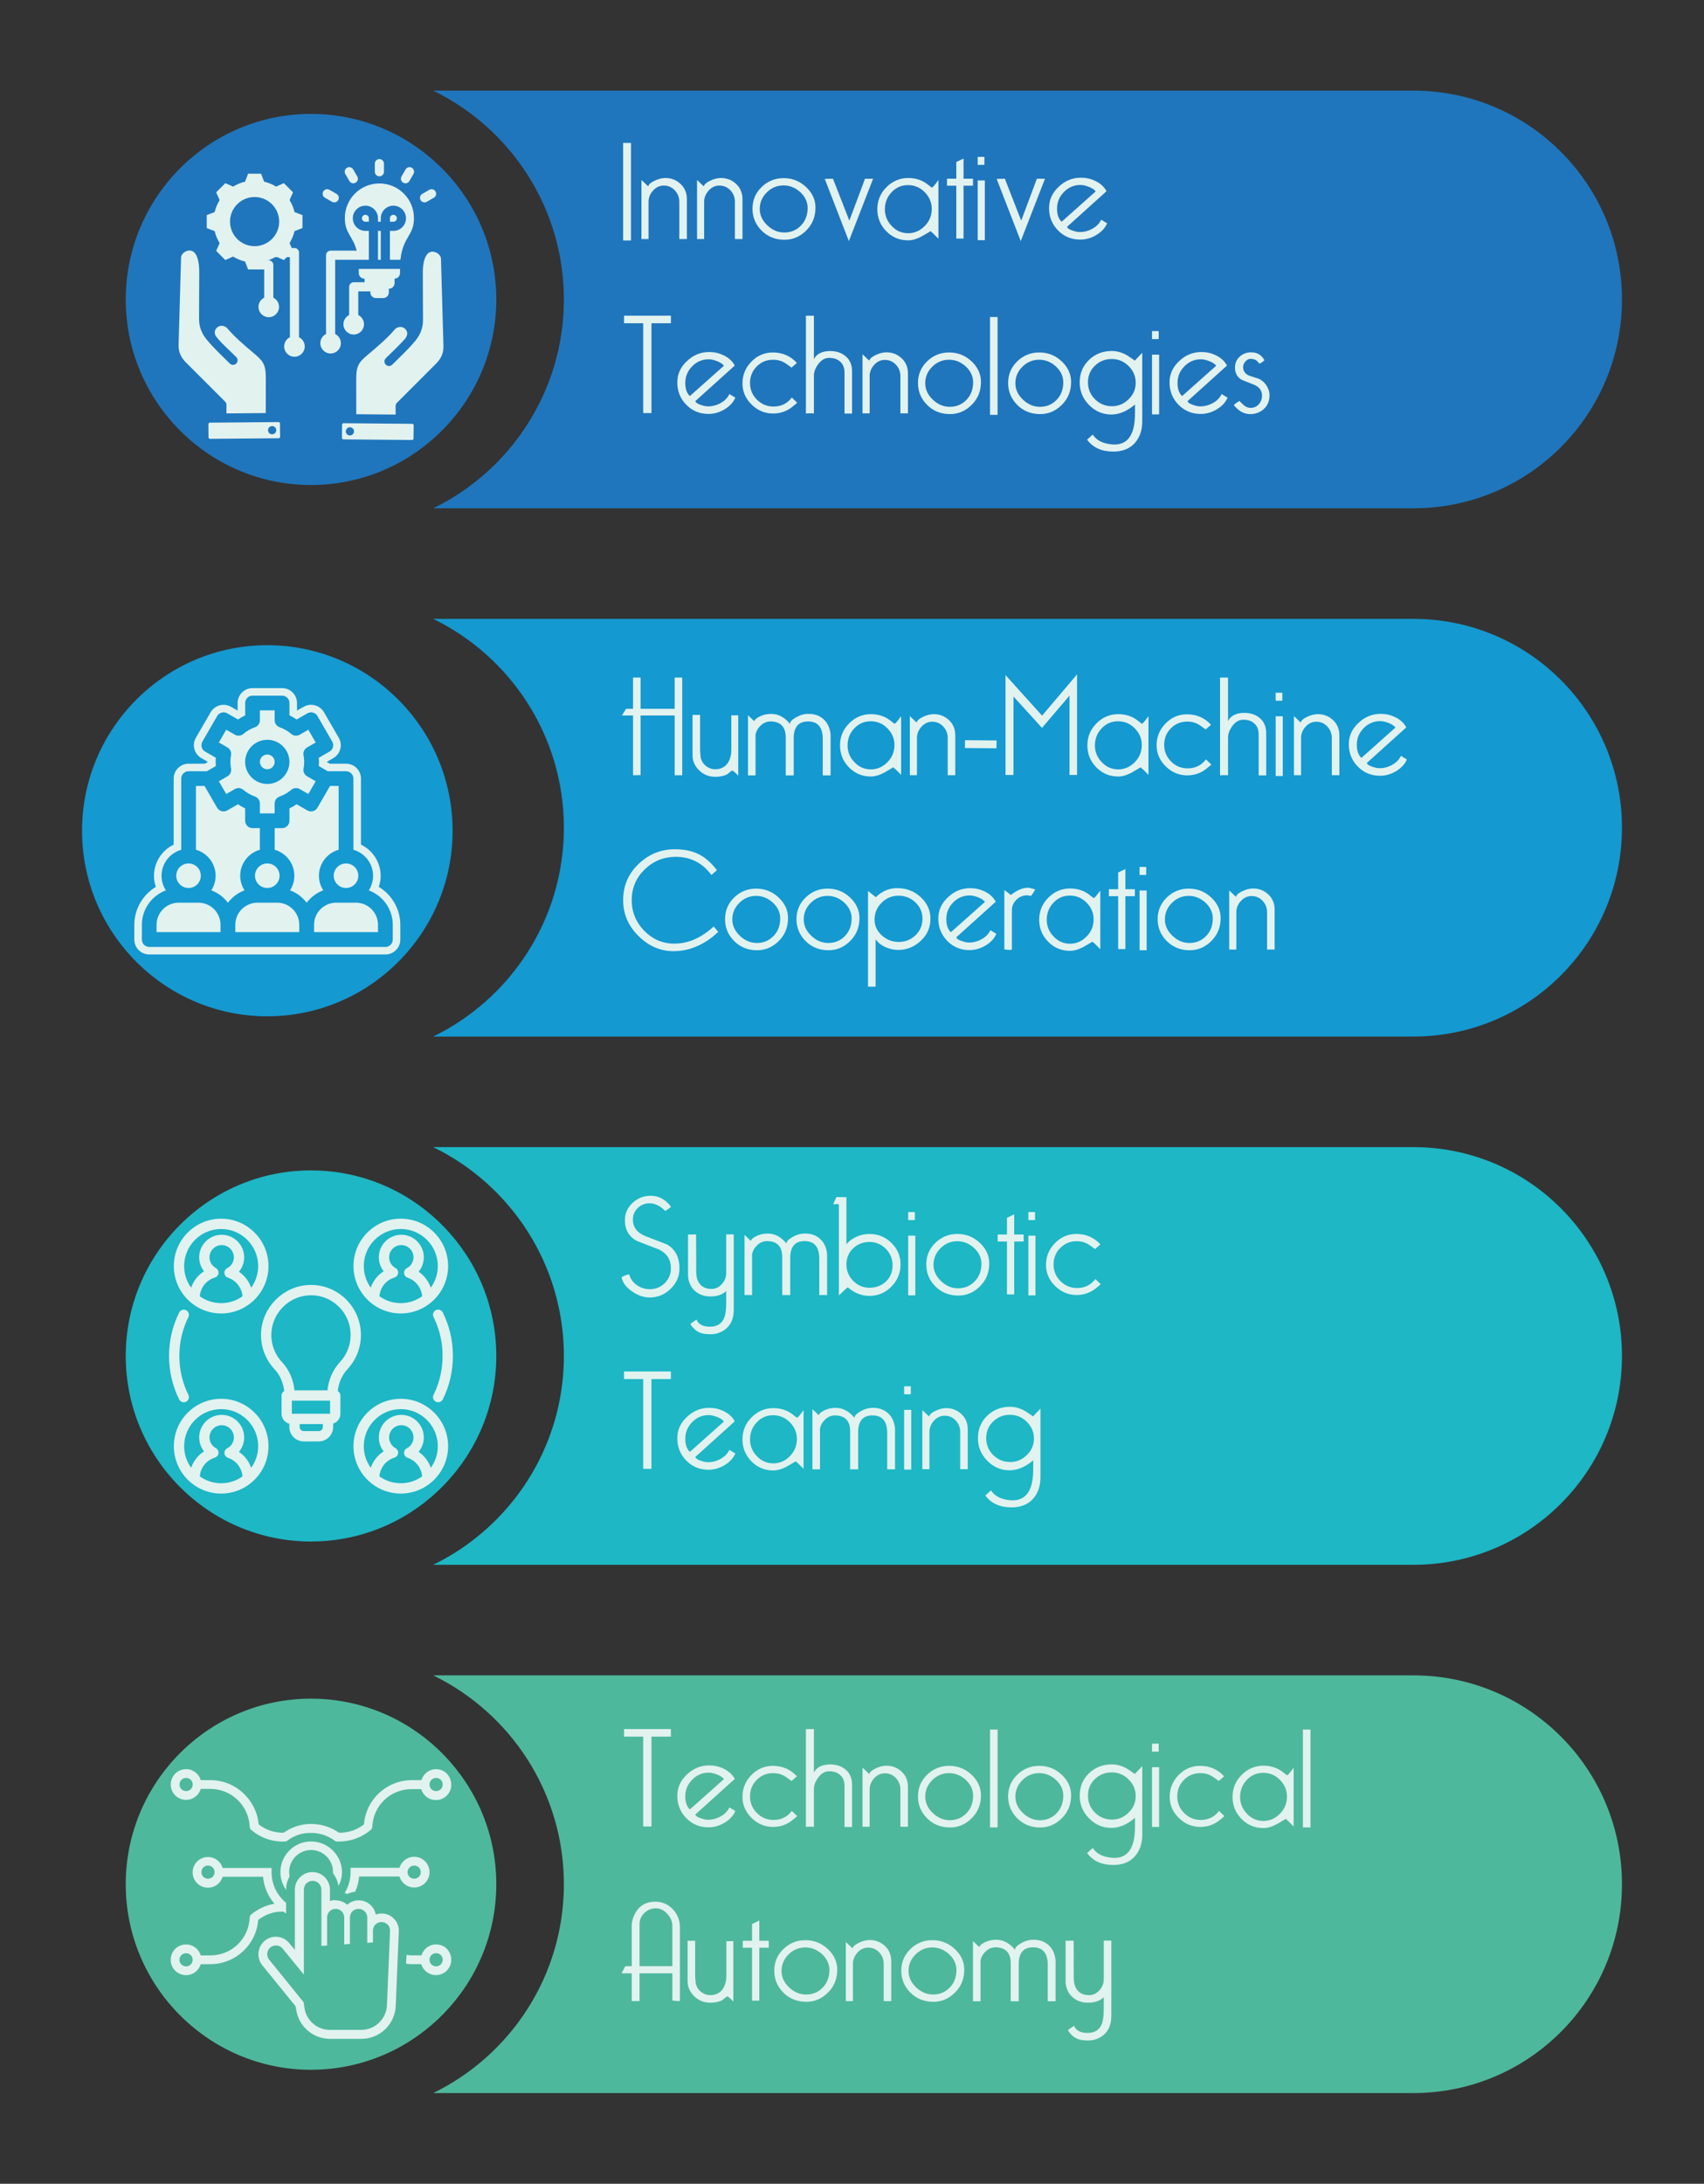 <?xml version="1.0" encoding="UTF-8" standalone="no"?>
<!DOCTYPE svg PUBLIC "-//W3C//DTD SVG 1.1//EN" "http://www.w3.org/Graphics/SVG/1.1/DTD/svg11.dtd">
<svg width="100%" height="100%" viewBox="0 0 2152 2756" version="1.1" xmlns="http://www.w3.org/2000/svg" xmlns:xlink="http://www.w3.org/1999/xlink" xml:space="preserve" xmlns:serif="http://www.serif.com/" style="fill-rule:evenodd;clip-rule:evenodd;stroke-miterlimit:10;">
    <rect x="0" y="0" width="2152" height="2756" fill="#333333" stroke="none"/>
    <g transform="matrix(9.79,0,0,12.353,99.751,168.746)">
        <rect id="Artboard1" x="-10.189" y="-13.66" width="219.807" height="223.094" style="fill:none;"/>
        <g id="Artboard11" serif:id="Artboard1">
            <g transform="matrix(1,0,0,1,3.19,2.282)">
                <g transform="matrix(0.851,0,0,0.675,50.643,14.652)">
                    <path d="M0,0C0,15.091 -11.965,27.439 -26.907,28.059C-27.298,28.075 -27.691,28.086 -28.086,28.086C-43.572,28.086 -56.171,15.487 -56.171,0C-56.171,-15.486 -43.572,-28.086 -28.086,-28.086C-27.691,-28.086 -27.298,-28.075 -26.907,-28.059C-11.965,-27.439 0,-15.091 0,0" style="fill:rgb(31,118,188);fill-rule:nonzero;"/>
                </g>
                <g transform="matrix(0.851,0,0,0.675,195.855,14.652)">
                    <path d="M0,0C0,17.457 -14.152,31.609 -31.609,31.609L-180.199,31.609C-168.484,25.907 -160.392,13.881 -160.392,0C-160.392,-13.881 -168.484,-25.906 -180.199,-31.609L-31.609,-31.609C-14.152,-31.609 0,-17.457 0,0" style="fill:rgb(31,118,188);fill-rule:nonzero;"/>
                </g>
                <g transform="matrix(-0.851,0,0,0.675,402.28,-243.41)">
                    <rect x="392.79" y="358.624" width="1.187" height="14.762" style="fill:rgb(226,242,239);"/>
                </g>
                <g transform="matrix(0.851,0,0,0.675,75.227,2.224)">
                    <path d="M0,9.27L-1.145,9.27L-1.145,3.631C-1.145,2.958 -1.372,2.381 -1.826,1.898C-2.281,1.416 -2.838,1.174 -3.498,1.174C-4.129,1.174 -4.672,1.426 -5.126,1.931C-5.581,2.436 -5.809,3.002 -5.809,3.631L-5.809,9.27L-6.886,9.27L-6.886,0.338C-6.798,0.397 -6.593,0.587 -6.271,0.91C-5.992,1.189 -5.845,1.306 -5.83,1.262C-5.801,1.013 -5.519,0.752 -4.983,0.481C-4.448,0.209 -3.916,0.06 -3.388,0.03C-2.464,0 -1.669,0.287 -1.001,0.888C-0.334,1.49 0,2.274 0,3.242L0,9.27Z" style="fill:rgb(226,242,239);fill-rule:nonzero;"/>
                </g>
                <g transform="matrix(0.851,0,0,0.675,82.399,2.224)">
                    <path d="M0,9.27L-1.145,9.27L-1.145,3.631C-1.145,2.958 -1.372,2.381 -1.826,1.898C-2.281,1.416 -2.838,1.174 -3.498,1.174C-4.129,1.174 -4.672,1.426 -5.126,1.931C-5.581,2.436 -5.809,3.002 -5.809,3.631L-5.809,9.27L-6.886,9.27L-6.886,0.338C-6.798,0.397 -6.593,0.587 -6.271,0.91C-5.992,1.189 -5.845,1.306 -5.83,1.262C-5.801,1.013 -5.519,0.752 -4.983,0.481C-4.448,0.209 -3.916,0.06 -3.388,0.03C-2.464,0 -1.669,0.287 -1.001,0.888C-0.334,1.49 0,2.274 0,3.242L0,9.27Z" style="fill:rgb(226,242,239);fill-rule:nonzero;"/>
                </g>
                <g transform="matrix(0.851,0,0,0.675,90.807,5.51)">
                    <path d="M0,-0.308C0,-1.217 -0.382,-2.024 -1.145,-2.728C-1.893,-3.388 -2.729,-3.718 -3.652,-3.718C-4.635,-3.718 -5.482,-3.366 -6.193,-2.662C-6.905,-1.958 -7.261,-1.122 -7.261,-0.154C-7.261,0.77 -6.879,1.595 -6.116,2.321C-5.354,3.047 -4.496,3.41 -3.542,3.41C-2.545,3.41 -1.705,3.062 -1.023,2.365C-0.341,1.669 0,0.778 0,-0.308M1.187,-0.352C1.187,1.027 0.718,2.182 -0.221,3.113C-1.159,4.045 -2.252,4.51 -3.498,4.51C-4.892,4.51 -6.051,4.048 -6.975,3.124C-7.898,2.2 -8.36,1.092 -8.36,-0.198C-8.36,-1.489 -7.898,-2.581 -6.975,-3.476C-6.051,-4.37 -4.943,-4.818 -3.652,-4.818C-2.332,-4.818 -1.196,-4.37 -0.242,-3.476C0.711,-2.581 1.187,-1.54 1.187,-0.352" style="fill:rgb(226,242,239);fill-rule:nonzero;"/>
                </g>
                <g transform="matrix(0.851,0,0,0.675,96.125,2.319)">
                    <path d="M0,9.438L-3.652,0.021L-2.41,0L0.072,6.34L2.446,0L3.674,0L0,9.438Z" style="fill:rgb(226,242,239);fill-rule:nonzero;"/>
                </g>
                <g transform="matrix(0.851,0,0,0.675,106.817,5.465)">
                    <path d="M0,-0.11C0,-1.063 -0.352,-1.899 -1.056,-2.618C-1.76,-3.337 -2.61,-3.696 -3.607,-3.696C-4.59,-3.696 -5.419,-3.337 -6.094,-2.618C-6.769,-1.899 -7.105,-1.041 -7.105,-0.044C-7.105,0.91 -6.775,1.739 -6.115,2.442C-5.427,3.205 -4.575,3.586 -3.563,3.586C-2.625,3.586 -1.796,3.227 -1.077,2.508C-0.359,1.789 0,0.917 0,-0.11M1.013,4.422C0.279,3.66 -0.132,3.278 -0.22,3.278C-0.176,3.278 -0.557,3.509 -1.363,3.971C-2.17,4.433 -2.903,4.664 -3.563,4.664C-4.884,4.664 -5.994,4.202 -6.896,3.278C-7.799,2.354 -8.25,1.247 -8.25,-0.044C-8.25,-1.349 -7.787,-2.464 -6.863,-3.387C-5.939,-4.312 -4.84,-4.774 -3.563,-4.774C-2.859,-4.774 -2.214,-4.649 -1.628,-4.4C-1.217,-4.224 -0.836,-3.989 -0.483,-3.696C-0.176,-3.446 -0.015,-3.322 0,-3.322C0.089,-3.322 0.265,-3.49 0.528,-3.828C0.837,-4.238 0.998,-4.451 1.013,-4.465L1.013,4.422Z" style="fill:rgb(226,242,239);fill-rule:nonzero;"/>
                </g>
                <g transform="matrix(0.851,0,0,0.675,112.136,5.658)">
                    <path d="M0,-3.894L-1.431,-3.894L-1.431,4.114L-2.53,4.114L-2.53,-3.894L-3.938,-3.894L-3.938,-4.95L-2.53,-4.95L-2.53,-7.48L-1.431,-8.008L-1.431,-4.95L0,-4.95L0,-3.894Z" style="fill:rgb(226,242,239);fill-rule:nonzero;"/>
                </g>
                <g transform="matrix(0.851,0,0,0.675,-267.404,-242.016)">
                    <path d="M447.788,371.275L446.711,371.275L446.711,362.233L447.788,362.233L447.788,371.275ZM447.722,359.878L446.71,359.878L446.71,358.668L447.722,358.668L447.722,359.878Z" style="fill:rgb(226,242,239);fill-rule:nonzero;"/>
                </g>
                <g transform="matrix(0.851,0,0,0.675,118.297,2.319)">
                    <path d="M0,9.438L-3.652,0.021L-2.41,0L0.072,6.34L2.446,0L3.674,0L0,9.438Z" style="fill:rgb(226,242,239);fill-rule:nonzero;"/>
                </g>
                <g transform="matrix(0.851,0,0,0.675,127.965,7.137)">
                    <path d="M0,-5.222C-0.191,-5.488 -0.532,-5.717 -1.024,-5.909C-1.517,-6.101 -1.945,-6.197 -2.313,-6.197C-3.281,-6.197 -4.115,-5.844 -4.812,-5.137C-5.51,-4.431 -5.858,-3.592 -5.858,-2.621C-5.858,-1.708 -5.625,-1.046 -5.159,-0.634L0,-5.222ZM1.731,-0.389C1.424,0.33 0.858,0.931 0.037,1.415C-0.726,1.855 -1.518,2.075 -2.339,2.075C-3.673,2.075 -4.795,1.613 -5.704,0.689C-6.614,-0.235 -7.068,-1.365 -7.068,-2.699C-7.068,-3.96 -6.57,-5.045 -5.572,-5.955C-4.619,-6.85 -3.505,-7.297 -2.229,-7.297C-1.466,-7.297 -0.747,-7.135 -0.072,-6.813C0.705,-6.447 1.276,-5.925 1.644,-5.251L-4.341,0.138C-4.268,0.367 -3.981,0.56 -3.482,0.716C-3.072,0.86 -2.713,0.931 -2.404,0.931C-1.745,0.931 -1.106,0.76 -0.491,0.421C0.125,0.08 0.565,-0.373 0.829,-0.939C1.035,-0.822 1.336,-0.638 1.731,-0.389" style="fill:rgb(226,242,239);fill-rule:nonzero;"/>
                </g>
                <g transform="matrix(0.851,0,0,0.675,73.167,25.486)">
                    <path d="M0,-12.451L-2.947,-12.451L-2.947,1.145L-4.201,1.145L-4.201,-12.451L-7.105,-12.451L-7.105,-13.596L0,-13.596L0,-12.451Z" style="fill:rgb(226,242,239);fill-rule:nonzero;"/>
                </g>
                <g transform="matrix(0.851,0,0,0.675,80.008,24.947)">
                    <path d="M0,-5.222C-0.191,-5.488 -0.532,-5.717 -1.024,-5.909C-1.517,-6.101 -1.945,-6.197 -2.313,-6.197C-3.281,-6.197 -4.115,-5.844 -4.812,-5.137C-5.51,-4.431 -5.858,-3.592 -5.858,-2.621C-5.858,-1.708 -5.625,-1.046 -5.159,-0.634L0,-5.222ZM1.731,-0.389C1.424,0.33 0.858,0.931 0.037,1.415C-0.726,1.855 -1.518,2.075 -2.339,2.075C-3.673,2.075 -4.795,1.613 -5.704,0.689C-6.614,-0.235 -7.068,-1.365 -7.068,-2.699C-7.068,-3.96 -6.57,-5.045 -5.572,-5.955C-4.619,-6.85 -3.505,-7.297 -2.229,-7.297C-1.466,-7.297 -0.747,-7.135 -0.072,-6.813C0.705,-6.447 1.276,-5.925 1.644,-5.251L-4.341,0.138C-4.268,0.367 -3.981,0.56 -3.482,0.716C-3.072,0.86 -2.713,0.931 -2.404,0.931C-1.745,0.931 -1.106,0.76 -0.491,0.421C0.125,0.08 0.565,-0.373 0.829,-0.939C1.035,-0.822 1.336,-0.638 1.731,-0.389" style="fill:rgb(226,242,239);fill-rule:nonzero;"/>
                </g>
                <g transform="matrix(0.851,0,0,0.675,89.459,21.168)">
                    <path d="M0,5.982C-0.265,6.217 -0.587,6.481 -0.969,6.774C-1.775,7.332 -2.67,7.611 -3.652,7.611C-4.899,7.611 -5.984,7.16 -6.908,6.257C-7.832,5.355 -8.295,4.289 -8.295,3.056C-8.295,1.781 -7.844,0.68 -6.941,-0.244C-6.039,-1.167 -4.958,-1.629 -3.696,-1.629C-2.23,-1.629 -1.013,-1.102 -0.045,-0.045L-0.858,0.659C-1.445,0.218 -1.87,-0.068 -2.135,-0.2C-2.574,-0.419 -3.08,-0.53 -3.652,-0.53C-4.635,-0.53 -5.464,-0.189 -6.139,0.494C-6.813,1.175 -7.15,2.008 -7.15,2.991C-7.15,3.973 -6.802,4.813 -6.105,5.509C-5.409,6.207 -4.569,6.554 -3.587,6.554C-2.428,6.554 -1.504,6.1 -0.814,5.19L0,5.982Z" style="fill:rgb(226,242,239);fill-rule:nonzero;"/>
                </g>
                <g transform="matrix(0.851,0,0,0.675,96.537,16.314)">
                    <path d="M0,14.807L-1.144,14.807L-1.144,8.603C-1.144,7.855 -1.379,7.29 -1.851,6.909C-2.249,6.557 -2.794,6.38 -3.486,6.38C-4.12,6.38 -4.673,6.704 -5.145,7.351C-5.572,7.94 -5.785,8.513 -5.785,9.072L-5.785,14.785C-6.27,14.755 -6.673,14.762 -6.995,14.807L-6.995,0L-5.785,0L-5.785,6.578C-5.39,5.801 -4.619,5.391 -3.476,5.346C-2.464,5.318 -1.631,5.578 -0.979,6.127C-0.326,6.677 0,7.444 0,8.426L0,14.807Z" style="fill:rgb(226,242,239);fill-rule:nonzero;"/>
                </g>
                <g transform="matrix(0.851,0,0,0.675,103.747,20.034)">
                    <path d="M0,9.27L-1.145,9.27L-1.145,3.631C-1.145,2.958 -1.372,2.381 -1.826,1.898C-2.281,1.416 -2.838,1.174 -3.498,1.174C-4.129,1.174 -4.672,1.426 -5.126,1.931C-5.581,2.436 -5.809,3.002 -5.809,3.631L-5.809,9.27L-6.886,9.27L-6.886,0.338C-6.798,0.397 -6.593,0.587 -6.271,0.91C-5.992,1.189 -5.845,1.306 -5.83,1.262C-5.801,1.013 -5.519,0.752 -4.983,0.481C-4.448,0.209 -3.916,0.06 -3.388,0.03C-2.464,0 -1.669,0.287 -1.001,0.888C-0.334,1.49 0,2.274 0,3.242L0,9.27Z" style="fill:rgb(226,242,239);fill-rule:nonzero;"/>
                </g>
                <g transform="matrix(0.851,0,0,0.675,112.155,23.319)">
                    <path d="M0,-0.308C0,-1.217 -0.382,-2.024 -1.145,-2.728C-1.893,-3.388 -2.729,-3.718 -3.652,-3.718C-4.635,-3.718 -5.482,-3.366 -6.193,-2.662C-6.905,-1.958 -7.261,-1.122 -7.261,-0.154C-7.261,0.77 -6.879,1.595 -6.116,2.321C-5.354,3.047 -4.496,3.41 -3.542,3.41C-2.545,3.41 -1.705,3.062 -1.023,2.365C-0.341,1.669 0,0.778 0,-0.308M1.187,-0.352C1.187,1.027 0.718,2.182 -0.221,3.113C-1.159,4.045 -2.252,4.51 -3.498,4.51C-4.892,4.51 -6.051,4.048 -6.975,3.124C-7.898,2.2 -8.36,1.092 -8.36,-0.198C-8.36,-1.489 -7.898,-2.581 -6.975,-3.476C-6.051,-4.37 -4.943,-4.818 -3.652,-4.818C-2.332,-4.818 -1.196,-4.37 -0.242,-3.476C0.711,-2.581 1.187,-1.54 1.187,-0.352" style="fill:rgb(226,242,239);fill-rule:nonzero;"/>
                </g>
                <g transform="matrix(-0.851,0,0,0.675,496.882,-207.791)">
                    <rect x="448.382" y="332.202" width="1.145" height="14.807" style="fill:rgb(226,242,239);"/>
                </g>
                <g transform="matrix(0.851,0,0,0.675,123.784,23.319)">
                    <path d="M0,-0.308C0,-1.217 -0.382,-2.024 -1.145,-2.728C-1.893,-3.388 -2.729,-3.718 -3.652,-3.718C-4.635,-3.718 -5.482,-3.366 -6.193,-2.662C-6.905,-1.958 -7.261,-1.122 -7.261,-0.154C-7.261,0.77 -6.879,1.595 -6.116,2.321C-5.354,3.047 -4.496,3.41 -3.542,3.41C-2.545,3.41 -1.705,3.062 -1.023,2.365C-0.341,1.669 0,0.778 0,-0.308M1.187,-0.352C1.187,1.027 0.718,2.182 -0.221,3.113C-1.159,4.045 -2.252,4.51 -3.498,4.51C-4.892,4.51 -6.051,4.048 -6.975,3.124C-7.898,2.2 -8.36,1.092 -8.36,-0.198C-8.36,-1.489 -7.898,-2.581 -6.975,-3.476C-6.051,-4.37 -4.943,-4.818 -3.652,-4.818C-2.332,-4.818 -1.196,-4.37 -0.242,-3.476C0.711,-2.581 1.187,-1.54 1.187,-0.352" style="fill:rgb(226,242,239);fill-rule:nonzero;"/>
                </g>
                <g transform="matrix(0.851,0,0,0.675,133.128,26.941)">
                    <path d="M0,-5.588C0,-6.57 -0.359,-7.417 -1.077,-8.129C-1.797,-8.84 -2.647,-9.195 -3.63,-9.195C-4.627,-9.195 -5.478,-8.859 -6.182,-8.184C-6.886,-7.509 -7.237,-6.673 -7.237,-5.676C-7.237,-4.664 -6.882,-3.806 -6.171,-3.102C-5.459,-2.398 -4.598,-2.046 -3.586,-2.046C-2.633,-2.046 -1.797,-2.398 -1.077,-3.102C-0.359,-3.806 0,-4.634 0,-5.588M0.99,0.221C0.99,1.613 0.602,2.728 -0.176,3.564C-0.953,4.4 -2.023,4.818 -3.388,4.818C-5.162,4.818 -6.489,4.217 -7.369,3.015C-7.018,2.691 -6.731,2.434 -6.512,2.244C-5.939,3.139 -4.936,3.638 -3.498,3.74C-1.239,3.887 -0.109,2.317 -0.109,-0.968L-0.109,-2.31C-1.298,-1.298 -2.493,-0.792 -3.695,-0.792C-5.001,-0.792 -6.127,-1.273 -7.072,-2.233C-8.019,-3.193 -8.491,-4.334 -8.491,-5.653C-8.491,-7.018 -8.022,-8.151 -7.084,-9.053C-6.146,-9.955 -4.993,-10.406 -3.63,-10.406C-2.809,-10.406 -2.009,-10.171 -1.231,-9.702C-0.865,-9.452 -0.498,-9.203 -0.132,-8.954L0.99,-10.142L0.99,0.221Z" style="fill:rgb(226,242,239);fill-rule:nonzero;"/>
                </g>
                <g transform="matrix(0.851,0,0,0.675,-267.404,-206.396)">
                    <path d="M474.209,344.874L473.132,344.874L473.132,335.832L474.209,335.832L474.209,344.874ZM474.144,333.478L473.132,333.478L473.132,332.268L474.144,332.268L474.144,333.478Z" style="fill:rgb(226,242,239);fill-rule:nonzero;"/>
                </g>
                <g transform="matrix(0.851,0,0,0.675,143.507,24.947)">
                    <path d="M0,-5.222C-0.191,-5.488 -0.532,-5.717 -1.024,-5.909C-1.517,-6.101 -1.945,-6.197 -2.313,-6.197C-3.281,-6.197 -4.115,-5.844 -4.812,-5.137C-5.51,-4.431 -5.858,-3.592 -5.858,-2.621C-5.858,-1.708 -5.625,-1.046 -5.159,-0.634L0,-5.222ZM1.731,-0.389C1.424,0.33 0.858,0.931 0.037,1.415C-0.726,1.855 -1.518,2.075 -2.339,2.075C-3.673,2.075 -4.795,1.613 -5.704,0.689C-6.614,-0.235 -7.068,-1.365 -7.068,-2.699C-7.068,-3.96 -6.57,-5.045 -5.572,-5.955C-4.619,-6.85 -3.505,-7.297 -2.229,-7.297C-1.466,-7.297 -0.747,-7.135 -0.072,-6.813C0.705,-6.447 1.276,-5.925 1.644,-5.251L-4.341,0.138C-4.268,0.367 -3.981,0.56 -3.482,0.716C-3.072,0.86 -2.713,0.931 -2.404,0.931C-1.745,0.931 -1.106,0.76 -0.491,0.421C0.125,0.08 0.565,-0.373 0.829,-0.939C1.035,-0.822 1.336,-0.638 1.731,-0.389" style="fill:rgb(226,242,239);fill-rule:nonzero;"/>
                </g>
                <g transform="matrix(0.851,0,0,0.675,150.392,21.999)">
                    <path d="M0,3.585C0,4.466 -0.286,5.166 -0.857,5.687C-1.43,6.207 -2.119,6.468 -2.926,6.468C-3.864,6.468 -4.693,6.013 -5.412,5.104C-5.368,5.03 -5.225,4.909 -4.982,4.74C-4.741,4.572 -4.591,4.487 -4.532,4.487C-4.562,4.487 -4.396,4.66 -4.037,5.005C-3.678,5.35 -3.285,5.522 -2.859,5.522C-2.347,5.522 -1.925,5.327 -1.595,4.938C-1.265,4.547 -1.114,4.08 -1.144,3.536C-1.187,2.875 -1.562,2.382 -2.266,2.059C-2.911,1.794 -3.557,1.537 -4.202,1.286C-4.892,0.89 -5.235,0.272 -5.235,-0.566C-5.235,-1.258 -4.994,-1.816 -4.51,-2.243C-4.025,-2.669 -3.454,-2.883 -2.794,-2.883C-1.87,-2.883 -1.195,-2.479 -0.77,-1.673C-1.137,-1.35 -1.408,-1.188 -1.584,-1.188C-1.555,-1.188 -1.643,-1.302 -1.848,-1.529C-2.054,-1.757 -2.368,-1.878 -2.794,-1.893C-3.102,-1.922 -3.381,-1.801 -3.63,-1.529C-3.879,-1.258 -4.004,-0.969 -4.004,-0.66C-4.004,-0.103 -3.74,0.315 -3.212,0.594C-3.095,0.652 -2.654,0.799 -1.892,1.033C-1.335,1.195 -0.865,1.555 -0.483,2.111C-0.161,2.61 0,3.102 0,3.585" style="fill:rgb(226,242,239);fill-rule:nonzero;"/>
                </g>
                <g transform="matrix(0.851,0,0,0.675,22.546,2.14)">
                    <path d="M0,37.092L-10.432,37.183C-10.54,37.199 -10.626,37.298 -10.625,37.408L-10.606,39.437C-10.59,39.546 -10.491,39.632 -10.38,39.631C-6.918,39.599 -3.444,39.571 0.022,39.542C0.143,39.541 0.246,39.435 0.245,39.314L0.225,37.285C0.209,37.177 0.11,37.091 0,37.092M17.601,15.389C18.056,15.374 18.423,14.998 18.423,14.54L18.423,13.914L12.169,13.914L12.169,14.54C12.169,15.007 12.552,15.39 13.02,15.39L13.048,15.39L13.048,15.932L11.402,15.932C11.02,15.932 10.71,16.242 10.71,16.623L10.71,20.893C10.196,21.148 9.843,21.677 9.843,22.288C9.843,23.149 10.541,23.846 11.402,23.846C12.263,23.846 12.961,23.149 12.961,22.288C12.961,21.677 12.608,21.147 12.094,20.893L12.094,17.315L13.921,17.315L13.921,17.474C13.921,17.941 14.304,18.324 14.772,18.324L15.877,18.324C16.345,18.324 16.728,17.941 16.728,17.474L16.728,16.91L16.749,16.91C17.217,16.91 17.6,16.527 17.6,16.059L17.6,15.389L17.601,15.389ZM7.9,26.714C7.039,26.714 6.341,26.017 6.341,25.157C6.341,24.545 6.694,24.016 7.208,23.762L7.208,11.841C7.208,11.459 7.518,11.149 7.9,11.149L11.857,11.149C11.255,8.89 10.058,8.54 10.058,6.209C10.058,3.32 12.403,0.978 15.296,0.978C18.188,0.978 20.533,3.32 20.533,6.209C20.533,8.948 18.882,8.951 18.482,12.532L16.892,12.532L16.892,8.155L17.417,8.155C18.469,8.155 19.327,7.298 19.327,6.248C19.327,5.197 18.469,4.341 17.417,4.341C16.366,4.341 15.508,5.197 15.508,6.248L15.508,6.772L15.084,6.772L15.084,6.248C15.084,5.197 14.226,4.341 13.174,4.341C12.123,4.341 11.265,5.197 11.265,6.248C11.265,7.298 12.123,8.155 13.174,8.155L13.699,8.155L13.699,12.532L8.591,12.532L8.591,23.762C9.105,24.017 9.459,24.546 9.459,25.158C9.459,26.017 8.761,26.714 7.9,26.714M15.509,8.154L15.084,8.154L15.084,12.531L15.509,12.531L15.509,8.154ZM13.699,6.772L13.699,6.247C13.699,5.96 13.462,5.723 13.174,5.723C12.887,5.723 12.649,5.96 12.649,6.247C12.649,6.534 12.887,6.772 13.174,6.772L13.699,6.772ZM16.893,6.772L17.418,6.772C17.705,6.772 17.943,6.534 17.943,6.247C17.943,5.96 17.705,5.723 17.418,5.723C17.13,5.723 16.893,5.96 16.893,6.247L16.893,6.772ZM-2.176,0.706C-1.535,0.858 -0.923,1.112 -0.363,1.457L0.815,0.934L2.204,2.321L1.681,3.497C2.026,4.058 2.28,4.669 2.432,5.309L3.634,5.771L3.634,7.732L2.432,8.194C2.279,8.834 2.025,9.445 1.68,10.005L2.012,10.752L2.42,10.752C2.803,10.752 3.112,11.061 3.112,11.443L3.112,24.254C3.626,24.509 3.98,25.038 3.98,25.649C3.98,26.51 3.282,27.207 2.42,27.207C1.559,27.207 0.861,26.51 0.861,25.649C0.861,25.038 1.214,24.508 1.728,24.254L1.728,12.134L1.25,12.134L0.815,12.569L-0.165,12.134L-0.511,12.134C-0.845,12.327 -1.195,12.488 -1.557,12.615L-1.475,12.615C-1.092,12.615 -0.783,12.925 -0.783,13.306L-0.783,18.267C-0.268,18.522 0.085,19.051 0.085,19.663C0.085,20.523 -0.613,21.22 -1.475,21.22C-2.336,21.22 -3.034,20.523 -3.034,19.663C-3.034,19.051 -2.681,18.521 -2.167,18.267L-2.167,13.998L-4.604,13.998L-5.067,12.797C-5.707,12.644 -6.319,12.391 -6.88,12.046L-8.058,12.568L-9.446,11.182L-8.923,10.005C-9.268,9.445 -9.522,8.834 -9.675,8.194L-10.877,7.732L-10.877,5.771L-9.674,5.309C-9.522,4.669 -9.268,4.058 -8.922,3.497L-9.446,2.321L-8.057,0.934L-6.879,1.457C-6.319,1.112 -5.707,0.858 -5.066,0.706L-4.603,-0.495L-2.639,-0.495L-2.176,0.706ZM-3.62,3.032C-5.678,3.032 -7.345,4.697 -7.345,6.751C-7.345,8.806 -5.678,10.471 -3.62,10.471C-1.563,10.471 0.104,8.806 0.104,6.751C0.103,4.697 -1.563,3.032 -3.62,3.032M15.988,-0.791C15.988,-0.409 15.678,-0.1 15.296,-0.1C14.914,-0.1 14.604,-0.409 14.604,-0.791L14.604,-2.023C14.604,-2.405 14.914,-2.714 15.296,-2.714C15.678,-2.714 15.988,-2.405 15.988,-2.023L15.988,-0.791ZM19.844,0.609L20.461,-0.458C20.651,-0.788 20.537,-1.208 20.207,-1.398C19.877,-1.587 19.456,-1.473 19.266,-1.144L18.649,-0.076C18.46,0.253 18.573,0.674 18.903,0.863C19.233,1.052 19.655,0.939 19.844,0.609M22.485,3.751C22.155,3.942 21.732,3.83 21.541,3.5C21.35,3.17 21.463,2.748 21.793,2.558L22.861,1.942C23.191,1.75 23.614,1.863 23.805,2.193C23.996,2.522 23.884,2.944 23.553,3.135L22.485,3.751ZM8.8,2.558L7.731,1.942C7.401,1.75 6.978,1.863 6.788,2.193C6.596,2.522 6.709,2.944 7.039,3.135L8.108,3.751C8.438,3.942 8.86,3.83 9.051,3.5C9.242,3.171 9.13,2.749 8.8,2.558M11.943,-0.079L11.326,-1.146C11.135,-1.476 10.712,-1.589 10.383,-1.398C10.053,-1.206 9.94,-0.784 10.131,-0.455L10.748,0.612C10.94,0.942 11.362,1.054 11.692,0.863C12.022,0.672 12.134,0.25 11.943,-0.079M9.863,37.267L20.294,37.358C20.403,37.374 20.489,37.473 20.488,37.583C20.482,38.253 20.475,38.938 20.469,39.612C20.452,39.721 20.354,39.806 20.243,39.806L9.841,39.716C9.72,39.716 9.617,39.61 9.618,39.489L9.637,37.46C9.654,37.352 9.752,37.266 9.863,37.267M11.792,35.906L11.784,30.7C11.78,28.404 12.189,28.038 13.834,26.654C14.998,25.675 16.478,24.429 17.703,22.992C18.137,22.623 18.784,22.573 19.205,22.993C19.676,23.464 19.569,23.979 19.198,24.475C18.276,25.519 17.249,26.449 16.266,27.431C15.995,27.701 15.995,28.138 16.266,28.408C16.536,28.679 16.974,28.679 17.244,28.408C18.45,27.204 19.703,26.066 20.782,24.74C21.512,23.842 21.907,22.831 21.903,21.669L21.876,14.489C21.872,13.593 22.01,11.341 23.318,11.3C23.883,11.282 24.613,11.766 24.63,12.357L25.005,25.573C25.035,26.629 24.667,27.446 23.941,28.198L17.955,34.175C17.804,34.325 17.738,34.527 17.755,34.723L17.755,35.957L11.792,35.906ZM11.404,38.73C11.531,38.41 11.376,38.049 11.056,37.922C10.737,37.796 10.375,37.951 10.248,38.27C10.121,38.59 10.277,38.95 10.597,39.078C10.916,39.204 11.278,39.049 11.404,38.73M-1.929,35.731L-1.921,30.525C-1.918,28.299 -2.3,27.885 -3.971,26.479C-5.135,25.5 -6.615,24.254 -7.84,22.817C-8.275,22.448 -8.921,22.398 -9.342,22.818C-9.813,23.289 -9.734,23.825 -9.335,24.3C-8.44,25.367 -7.386,26.274 -6.403,27.256C-6.132,27.526 -6.132,27.964 -6.403,28.234C-6.673,28.504 -7.111,28.504 -7.382,28.234C-8.587,27.029 -9.84,25.891 -10.919,24.565C-11.649,23.667 -12.044,22.656 -12.04,21.494L-12.013,14.314C-12.01,13.418 -12.147,11.166 -13.455,11.125C-14.02,11.107 -14.75,11.591 -14.767,12.182L-15.142,25.398C-15.172,26.453 -14.805,27.271 -14.079,28.023L-8.092,34C-7.941,34.15 -7.875,34.352 -7.892,34.548L-7.892,35.782L-1.929,35.731ZM-1.542,38.555C-1.669,38.235 -1.513,37.875 -1.194,37.747C-0.875,37.621 -0.513,37.776 -0.385,38.095C-0.258,38.415 -0.414,38.776 -0.734,38.903C-1.053,39.029 -1.415,38.873 -1.542,38.555" style="fill:rgb(226,242,239);fill-rule:nonzero;"/>
                </g>
                <g transform="matrix(0.851,0,0,0.675,45.006,68.931)">
                    <path d="M0,0C0,15.091 -11.965,27.439 -26.907,28.059C-27.298,28.075 -27.691,28.086 -28.086,28.086C-43.572,28.086 -56.171,15.486 -56.171,0C-56.171,-15.486 -43.572,-28.086 -28.086,-28.086C-27.691,-28.086 -27.298,-28.075 -26.907,-28.059C-11.965,-27.439 0,-15.091 0,0" style="fill:rgb(20,153,209);fill-rule:nonzero;"/>
                </g>
                <g transform="matrix(0.807,0,0,0.64,10.943,72.271)">
                    <path d="M0,3.917C1.084,3.917 1.966,3.038 1.966,1.958C1.966,0.878 1.084,0 0,0C-1.084,0 -1.966,0.878 -1.966,1.958C-1.966,3.038 -1.084,3.917 0,3.917" style="fill:rgb(226,242,239);fill-rule:nonzero;"/>
                </g>
                <g transform="matrix(0,0.64,0.807,0,21.1,72.266)">
                    <path d="M1.966,-1.966C3.046,-1.966 3.925,-1.084 3.925,0C3.925,1.084 3.046,1.966 1.966,1.966C0.886,1.966 0.007,1.084 0.007,0C0.007,-1.084 0.886,-1.966 1.966,-1.966" style="fill:rgb(226,242,239);fill-rule:nonzero;"/>
                </g>
                <g transform="matrix(0,0.64,0.807,0,31.257,72.266)">
                    <path d="M1.966,-1.966C3.046,-1.966 3.925,-1.084 3.925,0C3.925,1.084 3.046,1.966 1.966,1.966C0.886,1.966 0.007,1.084 0.007,0C0.007,-1.084 0.886,-1.966 1.966,-1.966" style="fill:rgb(226,242,239);fill-rule:nonzero;"/>
                </g>
                <g transform="matrix(0.807,0,0,0.64,21.1,61.143)">
                    <path d="M0,2.351C0.651,2.351 1.18,1.824 1.18,1.176C1.18,0.528 0.651,0 0,0C-0.65,0 -1.18,0.528 -1.18,1.176C-1.18,1.824 -0.65,2.351 0,2.351" style="fill:rgb(226,242,239);fill-rule:nonzero;"/>
                </g>
                <g transform="matrix(0.807,0,0,0.64,21.1,64.151)">
                    <path d="M0,-7.051C1.951,-7.051 3.539,-5.469 3.539,-3.526C3.539,-1.582 1.951,0 0,0C-1.951,0 -3.539,-1.582 -3.539,-3.526C-3.539,-5.469 -1.951,-7.051 0,-7.051M-6.365,-1.222L-7.74,-0.43L-6.561,1.605L-5.185,0.814C-4.751,0.565 -4.208,0.614 -3.828,0.939C-3.28,1.406 -2.653,1.765 -1.966,2.008C-1.494,2.174 -1.18,2.619 -1.18,3.116L-1.18,4.701L1.18,4.701L1.18,3.116C1.18,2.618 1.494,2.174 1.965,2.008C2.653,1.765 3.28,1.406 3.828,0.938C4.208,0.614 4.751,0.564 5.185,0.814L6.561,1.605L7.741,-0.43L6.364,-1.222C5.932,-1.47 5.704,-1.963 5.794,-2.453C5.864,-2.828 5.898,-3.179 5.898,-3.526C5.898,-3.872 5.864,-4.223 5.794,-4.598C5.704,-5.088 5.932,-5.58 6.364,-5.83L7.741,-6.621L6.561,-8.656L5.185,-7.864C4.751,-7.616 4.208,-7.665 3.828,-7.989C3.279,-8.456 2.652,-8.817 1.965,-9.059C1.494,-9.225 1.18,-9.669 1.18,-10.167L1.18,-11.752L-1.18,-11.752L-1.18,-10.166C-1.18,-9.669 -1.494,-9.225 -1.966,-9.059C-2.653,-8.817 -3.28,-8.456 -3.828,-7.989C-4.208,-7.665 -4.751,-7.616 -5.185,-7.864L-6.561,-8.656L-7.74,-6.621L-6.365,-5.83C-5.932,-5.58 -5.704,-5.088 -5.794,-4.598C-5.864,-4.223 -5.898,-3.872 -5.898,-3.526C-5.898,-3.179 -5.864,-2.828 -5.794,-2.453C-5.704,-1.963 -5.932,-1.47 -6.365,-1.222" style="fill:rgb(226,242,239);fill-rule:nonzero;"/>
                </g>
                <g transform="matrix(0.807,0,0,0.64,12.212,79.288)">
                    <path d="M0,-4.701L-3.146,-4.701C-5.096,-4.701 -6.684,-3.119 -6.684,-1.176L-6.684,0L3.539,0L3.539,-1.176C3.539,-3.119 1.951,-4.701 0,-4.701" style="fill:rgb(226,242,239);fill-rule:nonzero;"/>
                </g>
                <g transform="matrix(0.807,0,0,0.64,17.608,67.112)">
                    <path d="M0,10.022C0,8.053 1.332,6.39 3.146,5.877L3.146,2.423L1.966,2.423C1.315,2.423 0.787,1.896 0.787,1.247L0.787,-0.728C0.385,-0.917 0.002,-1.137 -0.362,-1.387L-2.078,-0.4C-2.642,-0.075 -3.363,-0.268 -3.689,-0.831L-5.708,-4.313L-7.077,-4.313L-7.077,5.877C-5.264,6.39 -3.932,8.053 -3.932,10.022C-3.932,10.88 -4.186,11.68 -4.621,12.352C-3.557,12.749 -2.637,13.444 -1.966,14.335C-1.294,13.444 -0.374,12.749 0.69,12.352C0.254,11.68 0,10.88 0,10.022" style="fill:rgb(226,242,239);fill-rule:nonzero;"/>
                </g>
                <g transform="matrix(0.807,0,0,0.64,27.765,67.112)">
                    <path d="M0,10.022C0,8.053 1.332,6.39 3.146,5.877L3.146,-4.313L1.776,-4.313L-0.243,-0.831C-0.569,-0.268 -1.29,-0.075 -1.854,-0.4L-3.57,-1.387C-3.934,-1.137 -4.317,-0.917 -4.718,-0.728L-4.718,1.247C-4.718,1.896 -5.246,2.423 -5.898,2.423L-7.077,2.423L-7.077,5.877C-5.264,6.39 -3.932,8.053 -3.932,10.022C-3.932,10.88 -4.186,11.68 -4.621,12.352C-3.557,12.749 -2.637,13.444 -1.966,14.335C-1.294,13.444 -0.375,12.749 0.69,12.352C0.254,11.68 0,10.88 0,10.022" style="fill:rgb(226,242,239);fill-rule:nonzero;"/>
                </g>
                <g transform="matrix(0.807,0,0,0.64,37.288,55.88)">
                    <path d="M0,37.763C0,38.412 -0.528,38.938 -1.18,38.938L-38.927,38.938C-39.578,38.938 -40.106,38.412 -40.106,37.763L-40.106,35.412C-40.106,32.895 -38.509,30.743 -36.271,29.908C-36.707,29.236 -36.961,28.436 -36.961,27.578C-36.961,25.609 -35.629,23.946 -33.815,23.434L-33.815,12.067C-33.815,11.418 -33.287,10.892 -32.636,10.892L-29.721,10.892L-28.282,10.064C-28.301,9.842 -28.31,9.622 -28.31,9.402C-28.31,9.182 -28.301,8.962 -28.282,8.74L-29.995,7.754C-30.559,7.43 -30.753,6.711 -30.427,6.149L-28.067,2.078C-27.742,1.516 -27.021,1.324 -26.456,1.648L-24.741,2.635C-24.377,2.384 -23.993,2.165 -23.592,1.975L-23.592,-0C-23.592,-0.649 -23.064,-1.175 -22.412,-1.175L-17.694,-1.175C-17.042,-1.175 -16.515,-0.649 -16.515,-0L-16.515,1.975C-16.113,2.165 -15.73,2.384 -15.366,2.635L-13.65,1.648C-13.086,1.324 -12.365,1.516 -12.039,2.078L-9.68,6.149C-9.353,6.711 -9.547,7.43 -10.112,7.754L-11.825,8.74C-11.806,8.962 -11.796,9.182 -11.796,9.402C-11.796,9.622 -11.806,9.842 -11.825,10.064L-10.385,10.892L-7.471,10.892C-6.819,10.892 -6.291,11.418 -6.291,12.067L-6.291,23.433C-4.478,23.946 -3.146,25.609 -3.146,27.578C-3.146,28.436 -3.4,29.236 -3.835,29.908C-1.597,30.743 0,32.895 0,35.412L0,37.763ZM-2.233,29.352C-2.038,28.784 -1.938,28.185 -1.938,27.578C-1.938,25.443 -3.194,23.513 -5.084,22.607L-5.084,12.067C-5.084,10.756 -6.155,9.688 -7.471,9.688L-10.061,9.688L-10.56,9.402L-9.508,8.797C-8.956,8.479 -8.56,7.967 -8.395,7.352C-8.23,6.738 -8.315,6.097 -8.634,5.547L-10.993,1.476C-11.418,0.742 -12.211,0.287 -13.062,0.287C-13.479,0.287 -13.891,0.397 -14.254,0.605L-15.307,1.211L-15.307,-0C-15.307,-1.311 -16.378,-2.378 -17.694,-2.378L-22.412,-2.378C-23.729,-2.378 -24.8,-1.311 -24.8,-0L-24.8,1.212L-25.852,0.605C-26.215,0.397 -26.628,0.287 -27.045,0.287C-27.896,0.287 -28.689,0.743 -29.113,1.476L-31.473,5.547C-31.792,6.097 -31.877,6.738 -31.712,7.352C-31.546,7.967 -31.151,8.479 -30.599,8.797L-29.547,9.402L-30.045,9.688L-32.636,9.688C-33.952,9.688 -35.023,10.756 -35.023,12.067L-35.023,22.608C-36.913,23.513 -38.169,25.442 -38.169,27.578C-38.169,28.185 -38.068,28.784 -37.874,29.352C-39.973,30.618 -41.314,32.917 -41.314,35.412L-41.314,37.763C-41.314,39.074 -40.243,40.141 -38.927,40.141L-1.18,40.141C0.137,40.141 1.208,39.074 1.208,37.763L1.208,35.412C1.208,32.917 -0.133,30.618 -2.233,29.352" style="fill:rgb(226,242,239);fill-rule:nonzero;"/>
                </g>
                <g transform="matrix(0.807,0,0,0.64,32.527,79.288)">
                    <path d="M0,-4.701L-3.146,-4.701C-5.096,-4.701 -6.684,-3.119 -6.684,-1.176L-6.684,0L3.539,0L3.539,-1.176C3.539,-3.119 1.951,-4.701 0,-4.701" style="fill:rgb(226,242,239);fill-rule:nonzero;"/>
                </g>
                <g transform="matrix(0.807,0,0,0.64,22.369,79.288)">
                    <path d="M0,-4.701L-3.146,-4.701C-5.096,-4.701 -6.684,-3.119 -6.684,-1.176L-6.684,0L3.539,0L3.539,-1.176C3.539,-3.119 1.951,-4.701 0,-4.701" style="fill:rgb(226,242,239);fill-rule:nonzero;"/>
                </g>
                <g transform="matrix(0.851,0,0,0.675,195.855,68.62)">
                    <path d="M0,0C0,17.457 -14.152,31.609 -31.609,31.609L-180.199,31.609C-168.484,25.907 -160.392,13.881 -160.392,0C-160.392,-13.881 -168.484,-25.906 -180.199,-31.609L-31.609,-31.609C-14.152,-31.609 0,-17.457 0,0" style="fill:rgb(20,153,209);fill-rule:nonzero;"/>
                </g>
                <g transform="matrix(0.851,0,0,0.675,74.629,53.281)">
                    <path d="M0,14.784L-1.145,14.784L-1.145,5.742L-6.314,5.742L-6.314,14.762L-7.458,14.784L-7.458,5.742L-9.152,5.742L-8.515,4.73L-7.458,4.73L-7.458,0L-6.314,0L-6.314,4.73L-1.145,4.73L-1.145,0L0,0L0,14.784Z" style="fill:rgb(226,242,239);fill-rule:nonzero;"/>
                </g>
                <g transform="matrix(0.851,0,0,0.675,81.856,57.214)">
                    <path d="M0,9.02C-0.498,8.506 -0.807,8.249 -0.924,8.249C-0.968,8.249 -1.107,8.348 -1.342,8.546C-1.576,8.745 -1.73,8.858 -1.804,8.887C-2.317,9.093 -2.874,9.196 -3.476,9.196C-4.487,9.196 -5.331,8.843 -6.006,8.139C-6.622,7.495 -6.93,6.768 -6.93,5.961L-6.93,-0.176L-5.786,-0.176L-5.786,4.716C-5.801,5.039 -5.771,5.565 -5.697,6.296C-5.55,6.867 -5.248,7.313 -4.791,7.634C-4.394,7.913 -3.966,8.051 -3.509,8.051C-2.61,8.051 -1.947,7.701 -1.52,6.999C-1.21,6.487 -1.056,5.858 -1.056,5.112L-1.056,-0.111L0,-0.111L0,9.02Z" style="fill:rgb(226,242,239);fill-rule:nonzero;"/>
                </g>
                <g transform="matrix(0.851,0,0,0.675,93.766,56.981)">
                    <path d="M0,9.321L-1.188,9.321L-1.188,3.813C-1.188,2.044 -1.933,1.159 -3.422,1.159C-4.852,1.159 -5.574,1.992 -5.589,3.658L-5.589,9.321L-6.799,9.321L-6.799,3.674C-6.77,2.042 -7.518,1.203 -9.042,1.159C-9.688,1.144 -10.253,1.398 -10.736,1.922C-11.221,2.445 -11.434,3.009 -11.374,3.614L-11.374,9.321L-12.519,9.321L-12.519,0.213L-11.552,1.136C-11.522,0.913 -11.274,0.68 -10.806,0.441C-10.264,0.157 -9.664,0.014 -9.005,0.014C-7.921,0.014 -6.97,0.52 -6.149,1.533C-6.164,1.22 -5.854,0.885 -5.216,0.528C-4.579,0.172 -3.946,0 -3.316,0.014C-2.409,0.014 -1.655,0.287 -1.055,0.831C-0.454,1.375 -0.103,2.139 0,3.124L0,9.321Z" style="fill:rgb(226,242,239);fill-rule:nonzero;"/>
                </g>
                <g transform="matrix(0.851,0,0,0.675,102.005,60.241)">
                    <path d="M0,-0.11C0,-1.063 -0.352,-1.899 -1.056,-2.618C-1.76,-3.337 -2.61,-3.696 -3.607,-3.696C-4.59,-3.696 -5.419,-3.337 -6.094,-2.618C-6.769,-1.899 -7.105,-1.041 -7.105,-0.044C-7.105,0.91 -6.775,1.739 -6.115,2.442C-5.427,3.205 -4.575,3.586 -3.563,3.586C-2.625,3.586 -1.796,3.227 -1.077,2.508C-0.359,1.789 0,0.917 0,-0.11M1.013,4.422C0.279,3.66 -0.132,3.278 -0.22,3.278C-0.176,3.278 -0.557,3.509 -1.363,3.971C-2.17,4.433 -2.903,4.664 -3.563,4.664C-4.884,4.664 -5.994,4.202 -6.896,3.278C-7.799,2.354 -8.25,1.247 -8.25,-0.044C-8.25,-1.349 -7.787,-2.464 -6.863,-3.387C-5.939,-4.312 -4.84,-4.774 -3.563,-4.774C-2.859,-4.774 -2.214,-4.649 -1.628,-4.4C-1.217,-4.224 -0.836,-3.989 -0.483,-3.696C-0.176,-3.446 -0.015,-3.322 0,-3.322C0.089,-3.322 0.265,-3.49 0.528,-3.828C0.837,-4.238 0.998,-4.451 1.013,-4.465L1.013,4.422Z" style="fill:rgb(226,242,239);fill-rule:nonzero;"/>
                </g>
                <g transform="matrix(0.851,0,0,0.675,109.851,57)">
                    <path d="M0,9.27L-1.145,9.27L-1.145,3.631C-1.145,2.958 -1.372,2.381 -1.826,1.898C-2.281,1.416 -2.838,1.174 -3.498,1.174C-4.129,1.174 -4.672,1.426 -5.126,1.931C-5.581,2.436 -5.809,3.002 -5.809,3.631L-5.809,9.27L-6.886,9.27L-6.886,0.338C-6.798,0.397 -6.593,0.587 -6.271,0.91C-5.992,1.189 -5.845,1.306 -5.83,1.262C-5.801,1.013 -5.519,0.752 -4.983,0.481C-4.448,0.209 -3.916,0.06 -3.388,0.03C-2.464,0 -1.669,0.287 -1.001,0.888C-0.334,1.49 0,2.274 0,3.242L0,9.27Z" style="fill:rgb(226,242,239);fill-rule:nonzero;"/>
                </g>
                <g transform="matrix(-0.851,-0.006,-0.008,0.675,111.111,59.663)">
                    <rect x="-4.78" y="0.022" width="4.785" height="1.187" style="fill:rgb(226,242,239);"/>
                </g>
                <g transform="matrix(0.851,0,0,0.675,125.562,52.954)">
                    <path d="M0,15.224L-1.144,15.224L-1.144,3.218L-5.316,8.102L-9.636,3.353L-9.636,15.224L-10.846,15.224L-10.846,0.11L-5.302,6.248L0,0L0,15.224Z" style="fill:rgb(226,242,239);fill-rule:nonzero;"/>
                </g>
                <g transform="matrix(0.851,0,0,0.675,133.913,60.241)">
                    <path d="M0,-0.11C0,-1.063 -0.352,-1.899 -1.056,-2.618C-1.76,-3.337 -2.61,-3.696 -3.607,-3.696C-4.59,-3.696 -5.419,-3.337 -6.094,-2.618C-6.769,-1.899 -7.105,-1.041 -7.105,-0.044C-7.105,0.91 -6.775,1.739 -6.115,2.442C-5.427,3.205 -4.575,3.586 -3.563,3.586C-2.625,3.586 -1.796,3.227 -1.077,2.508C-0.359,1.789 0,0.917 0,-0.11M1.013,4.422C0.279,3.66 -0.132,3.278 -0.22,3.278C-0.176,3.278 -0.557,3.509 -1.363,3.971C-2.17,4.433 -2.903,4.664 -3.563,4.664C-4.884,4.664 -5.994,4.202 -6.896,3.278C-7.799,2.354 -8.25,1.247 -8.25,-0.044C-8.25,-1.349 -7.787,-2.464 -6.863,-3.387C-5.939,-4.312 -4.84,-4.774 -3.563,-4.774C-2.859,-4.774 -2.214,-4.649 -1.628,-4.4C-1.217,-4.224 -0.836,-3.989 -0.483,-3.696C-0.176,-3.446 -0.015,-3.322 0,-3.322C0.089,-3.322 0.265,-3.49 0.528,-3.828C0.837,-4.238 0.998,-4.451 1.013,-4.465L1.013,4.422Z" style="fill:rgb(226,242,239);fill-rule:nonzero;"/>
                </g>
                <g transform="matrix(0.851,0,0,0.675,142.884,58.135)">
                    <path d="M0,5.982C-0.265,6.217 -0.587,6.481 -0.969,6.774C-1.775,7.332 -2.67,7.611 -3.652,7.611C-4.899,7.611 -5.984,7.16 -6.908,6.257C-7.832,5.355 -8.295,4.289 -8.295,3.056C-8.295,1.781 -7.844,0.68 -6.941,-0.244C-6.039,-1.167 -4.958,-1.629 -3.696,-1.629C-2.23,-1.629 -1.013,-1.102 -0.045,-0.045L-0.858,0.659C-1.445,0.218 -1.87,-0.068 -2.135,-0.2C-2.574,-0.419 -3.08,-0.53 -3.652,-0.53C-4.635,-0.53 -5.464,-0.189 -6.139,0.494C-6.813,1.175 -7.15,2.008 -7.15,2.991C-7.15,3.973 -6.802,4.813 -6.105,5.509C-5.409,6.207 -4.569,6.554 -3.587,6.554C-2.428,6.554 -1.504,6.1 -0.814,5.19L0,5.982Z" style="fill:rgb(226,242,239);fill-rule:nonzero;"/>
                </g>
                <g transform="matrix(0.851,0,0,0.675,149.962,53.28)">
                    <path d="M0,14.807L-1.144,14.807L-1.144,8.603C-1.144,7.855 -1.379,7.29 -1.851,6.909C-2.249,6.557 -2.794,6.38 -3.486,6.38C-4.12,6.38 -4.673,6.704 -5.145,7.351C-5.572,7.94 -5.785,8.513 -5.785,9.072L-5.785,14.785C-6.27,14.755 -6.673,14.762 -6.995,14.807L-6.995,0L-5.785,0L-5.785,6.578C-5.39,5.801 -4.619,5.391 -3.476,5.346C-2.464,5.318 -1.631,5.578 -0.979,6.127C-0.326,6.677 0,7.444 0,8.426L0,14.807Z" style="fill:rgb(226,242,239);fill-rule:nonzero;"/>
                </g>
                <g transform="matrix(0.851,0,0,0.675,-267.404,-132.464)">
                    <path d="M492.954,290.078L491.877,290.078L491.877,281.036L492.954,281.036L492.954,290.078ZM492.888,278.681L491.876,278.681L491.876,277.471L492.888,277.471L492.888,278.681Z" style="fill:rgb(226,242,239);fill-rule:nonzero;"/>
                </g>
                <g transform="matrix(0.851,0,0,0.675,159.4,57)">
                    <path d="M0,9.27L-1.145,9.27L-1.145,3.631C-1.145,2.958 -1.372,2.381 -1.826,1.898C-2.281,1.416 -2.838,1.174 -3.498,1.174C-4.129,1.174 -4.672,1.426 -5.126,1.931C-5.581,2.436 -5.809,3.002 -5.809,3.631L-5.809,9.27L-6.886,9.27L-6.886,0.338C-6.798,0.397 -6.593,0.587 -6.271,0.91C-5.992,1.189 -5.845,1.306 -5.83,1.262C-5.801,1.013 -5.519,0.752 -4.983,0.481C-4.448,0.209 -3.916,0.06 -3.388,0.03C-2.464,0 -1.669,0.287 -1.001,0.888C-0.334,1.49 0,2.274 0,3.242L0,9.27Z" style="fill:rgb(226,242,239);fill-rule:nonzero;"/>
                </g>
                <g transform="matrix(0.851,0,0,0.675,166.634,61.913)">
                    <path d="M0,-5.222C-0.191,-5.488 -0.532,-5.717 -1.024,-5.909C-1.517,-6.101 -1.945,-6.197 -2.313,-6.197C-3.281,-6.197 -4.115,-5.844 -4.812,-5.137C-5.51,-4.431 -5.858,-3.592 -5.858,-2.621C-5.858,-1.708 -5.625,-1.046 -5.159,-0.634L0,-5.222ZM1.731,-0.389C1.424,0.33 0.858,0.931 0.037,1.415C-0.726,1.855 -1.518,2.075 -2.339,2.075C-3.673,2.075 -4.795,1.613 -5.704,0.689C-6.614,-0.235 -7.068,-1.365 -7.068,-2.699C-7.068,-3.96 -6.57,-5.045 -5.572,-5.955C-4.619,-6.85 -3.505,-7.297 -2.229,-7.297C-1.466,-7.297 -0.747,-7.135 -0.072,-6.813C0.705,-6.447 1.276,-5.925 1.644,-5.251L-4.341,0.138C-4.268,0.367 -3.981,0.56 -3.482,0.716C-3.072,0.86 -2.713,0.931 -2.404,0.931C-1.745,0.931 -1.106,0.76 -0.491,0.421C0.125,0.08 0.565,-0.373 0.829,-0.939C1.035,-0.822 1.336,-0.638 1.731,-0.389" style="fill:rgb(226,242,239);fill-rule:nonzero;"/>
                </g>
                <g transform="matrix(0.851,0,0,0.675,73.674,70.814)">
                    <path d="M0,15.436C-2.068,15.48 -3.887,14.732 -5.456,13.192C-7.07,11.623 -7.862,9.767 -7.832,7.625C-7.818,5.47 -7.011,3.648 -5.412,2.159C-3.813,0.67 -1.929,-0.044 0.241,0.014C1.591,0.043 2.746,0.307 3.707,0.806C4.667,1.304 5.558,2.096 6.38,3.182L5.544,3.908C4.18,2.06 2.36,1.143 0.088,1.158C-1.731,1.172 -3.286,1.81 -4.576,3.069C-5.867,4.328 -6.52,5.858 -6.534,7.659C-6.549,9.49 -5.904,11.063 -4.599,12.381C-3.293,13.7 -1.738,14.335 0.065,14.291C2.09,14.263 4.033,13.397 5.896,11.696L6.577,12.51C6.006,13.068 5.404,13.543 4.773,13.94C3.233,14.908 1.642,15.407 0,15.436" style="fill:rgb(226,242,239);fill-rule:nonzero;"/>
                </g>
                <g transform="matrix(0.851,0,0,0.675,87.268,78.095)">
                    <path d="M0,-0.308C0,-1.217 -0.382,-2.024 -1.145,-2.728C-1.893,-3.388 -2.729,-3.718 -3.652,-3.718C-4.635,-3.718 -5.482,-3.366 -6.193,-2.662C-6.905,-1.958 -7.261,-1.122 -7.261,-0.154C-7.261,0.77 -6.879,1.595 -6.116,2.321C-5.354,3.047 -4.496,3.41 -3.542,3.41C-2.545,3.41 -1.705,3.062 -1.023,2.365C-0.341,1.669 0,0.778 0,-0.308M1.187,-0.352C1.187,1.027 0.718,2.182 -0.221,3.113C-1.159,4.045 -2.252,4.51 -3.498,4.51C-4.892,4.51 -6.051,4.048 -6.975,3.124C-7.898,2.2 -8.36,1.092 -8.36,-0.198C-8.36,-1.489 -7.898,-2.581 -6.975,-3.476C-6.051,-4.37 -4.943,-4.818 -3.652,-4.818C-2.332,-4.818 -1.196,-4.37 -0.242,-3.476C0.711,-2.581 1.187,-1.54 1.187,-0.352" style="fill:rgb(226,242,239);fill-rule:nonzero;"/>
                </g>
                <g transform="matrix(0.851,0,0,0.675,96.482,78.095)">
                    <path d="M0,-0.308C0,-1.217 -0.382,-2.024 -1.145,-2.728C-1.893,-3.388 -2.729,-3.718 -3.652,-3.718C-4.635,-3.718 -5.482,-3.366 -6.193,-2.662C-6.905,-1.958 -7.261,-1.122 -7.261,-0.154C-7.261,0.77 -6.879,1.595 -6.116,2.321C-5.354,3.047 -4.496,3.41 -3.542,3.41C-2.545,3.41 -1.705,3.062 -1.023,2.365C-0.341,1.669 0,0.778 0,-0.308M1.187,-0.352C1.187,1.027 0.718,2.182 -0.221,3.113C-1.159,4.045 -2.252,4.51 -3.498,4.51C-4.892,4.51 -6.051,4.048 -6.975,3.124C-7.898,2.2 -8.36,1.092 -8.36,-0.198C-8.36,-1.489 -7.898,-2.581 -6.975,-3.476C-6.051,-4.37 -4.943,-4.818 -3.652,-4.818C-2.332,-4.818 -1.196,-4.37 -0.242,-3.476C0.711,-2.581 1.187,-1.54 1.187,-0.352" style="fill:rgb(226,242,239);fill-rule:nonzero;"/>
                </g>
                <g transform="matrix(0.851,0,0,0.675,102.53,84.081)">
                    <path d="M0,-12.612C-0.997,-12.612 -1.852,-12.258 -2.563,-11.549C-3.274,-10.84 -3.63,-9.995 -3.63,-9.015C-3.63,-8.065 -3.263,-7.261 -2.529,-6.603C-1.796,-5.945 -0.945,-5.616 0.022,-5.616C1.02,-5.616 1.87,-5.953 2.574,-6.626C3.278,-7.298 3.631,-8.138 3.631,-9.147C3.631,-10.112 3.274,-10.93 2.563,-11.603C1.852,-12.276 0.998,-12.612 0,-12.612M-0.031,-4.406C-0.689,-4.406 -1.318,-4.539 -1.918,-4.802C-2.605,-5.095 -3.125,-5.507 -3.476,-6.034L-3.476,1.159L-4.619,1.159L-4.619,-13.339C-4.399,-13.163 -4.011,-12.846 -3.453,-12.392C-3.365,-12.48 -3.212,-12.612 -2.991,-12.789C-2.155,-13.448 -1.195,-13.771 -0.109,-13.757C1.255,-13.742 2.421,-13.28 3.389,-12.371C4.356,-11.461 4.841,-10.383 4.841,-9.136C4.841,-7.801 4.347,-6.679 3.359,-5.77C2.372,-4.861 1.242,-4.406 -0.031,-4.406" style="fill:rgb(226,242,239);fill-rule:nonzero;"/>
                </g>
                <g transform="matrix(0.851,0,0,0.675,113.678,79.723)">
                    <path d="M0,-5.222C-0.191,-5.488 -0.532,-5.717 -1.024,-5.909C-1.517,-6.101 -1.945,-6.197 -2.313,-6.197C-3.281,-6.197 -4.115,-5.844 -4.812,-5.137C-5.51,-4.431 -5.858,-3.592 -5.858,-2.621C-5.858,-1.708 -5.625,-1.046 -5.159,-0.634L0,-5.222ZM1.731,-0.389C1.424,0.33 0.858,0.931 0.037,1.415C-0.726,1.855 -1.518,2.075 -2.339,2.075C-3.673,2.075 -4.795,1.613 -5.704,0.689C-6.614,-0.235 -7.068,-1.365 -7.068,-2.699C-7.068,-3.96 -6.57,-5.045 -5.572,-5.955C-4.619,-6.85 -3.505,-7.297 -2.229,-7.297C-1.466,-7.297 -0.747,-7.135 -0.072,-6.813C0.705,-6.447 1.276,-5.925 1.644,-5.251L-4.341,0.138C-4.268,0.367 -3.981,0.56 -3.482,0.716C-3.072,0.86 -2.713,0.931 -2.404,0.931C-1.745,0.931 -1.106,0.76 -0.491,0.421C0.125,0.08 0.565,-0.373 0.829,-0.939C1.035,-0.822 1.336,-0.638 1.731,-0.389" style="fill:rgb(226,242,239);fill-rule:nonzero;"/>
                </g>
                <g transform="matrix(0.851,0,0,0.675,120.151,80.94)">
                    <path d="M0,-8.902C-0.088,-8.682 -0.292,-8.359 -0.612,-7.934C-0.671,-7.934 -0.77,-7.949 -0.908,-7.978C-1.047,-8.007 -1.145,-8.022 -1.203,-8.022C-1.83,-8.022 -2.373,-7.798 -2.832,-7.353C-3.291,-6.907 -3.521,-6.377 -3.521,-5.762L-3.521,0.206C-3.774,0.264 -4.156,0.25 -4.664,0.161L-4.664,-8.814C-4.445,-8.668 -4.117,-8.418 -3.68,-8.066C-2.745,-8.799 -1.891,-9.166 -1.117,-9.166C-0.884,-9.166 -0.511,-9.078 0,-8.902" style="fill:rgb(226,242,239);fill-rule:nonzero;"/>
                </g>
                <g transform="matrix(0.851,0,0,0.675,127.697,78.051)">
                    <path d="M0,-0.11C0,-1.063 -0.352,-1.899 -1.056,-2.618C-1.76,-3.337 -2.61,-3.696 -3.607,-3.696C-4.59,-3.696 -5.419,-3.337 -6.094,-2.618C-6.769,-1.899 -7.105,-1.041 -7.105,-0.044C-7.105,0.91 -6.775,1.739 -6.115,2.442C-5.427,3.205 -4.575,3.586 -3.563,3.586C-2.625,3.586 -1.796,3.227 -1.077,2.508C-0.359,1.789 0,0.917 0,-0.11M1.013,4.422C0.279,3.66 -0.132,3.278 -0.22,3.278C-0.176,3.278 -0.557,3.509 -1.363,3.971C-2.17,4.433 -2.903,4.664 -3.563,4.664C-4.884,4.664 -5.994,4.202 -6.896,3.278C-7.799,2.354 -8.25,1.247 -8.25,-0.044C-8.25,-1.349 -7.787,-2.464 -6.863,-3.387C-5.939,-4.312 -4.84,-4.774 -3.563,-4.774C-2.859,-4.774 -2.214,-4.649 -1.628,-4.4C-1.217,-4.224 -0.836,-3.989 -0.483,-3.696C-0.176,-3.446 -0.015,-3.322 0,-3.322C0.089,-3.322 0.265,-3.49 0.528,-3.828C0.837,-4.238 0.998,-4.451 1.013,-4.465L1.013,4.422Z" style="fill:rgb(226,242,239);fill-rule:nonzero;"/>
                </g>
                <g transform="matrix(0.851,0,0,0.675,133.016,78.244)">
                    <path d="M0,-3.894L-1.431,-3.894L-1.431,4.114L-2.53,4.114L-2.53,-3.894L-3.938,-3.894L-3.938,-4.95L-2.53,-4.95L-2.53,-7.48L-1.431,-8.008L-1.431,-4.95L0,-4.95L0,-3.894Z" style="fill:rgb(226,242,239);fill-rule:nonzero;"/>
                </g>
                <g transform="matrix(0.851,0,0,0.675,-267.404,-96.844)">
                    <path d="M472.318,263.677L471.241,263.677L471.241,254.635L472.318,254.635L472.318,263.677ZM472.252,252.281L471.24,252.281L471.24,251.071L472.252,251.071L472.252,252.281Z" style="fill:rgb(226,242,239);fill-rule:nonzero;"/>
                </g>
                <g transform="matrix(0.851,0,0,0.675,143.072,78.095)">
                    <path d="M0,-0.308C0,-1.217 -0.382,-2.024 -1.145,-2.728C-1.893,-3.388 -2.729,-3.718 -3.652,-3.718C-4.635,-3.718 -5.482,-3.366 -6.193,-2.662C-6.905,-1.958 -7.261,-1.122 -7.261,-0.154C-7.261,0.77 -6.879,1.595 -6.116,2.321C-5.354,3.047 -4.496,3.41 -3.542,3.41C-2.545,3.41 -1.705,3.062 -1.023,2.365C-0.341,1.669 0,0.778 0,-0.308M1.187,-0.352C1.187,1.027 0.718,2.182 -0.221,3.113C-1.159,4.045 -2.252,4.51 -3.498,4.51C-4.892,4.51 -6.051,4.048 -6.975,3.124C-7.898,2.2 -8.36,1.092 -8.36,-0.198C-8.36,-1.489 -7.898,-2.581 -6.975,-3.476C-6.051,-4.37 -4.943,-4.818 -3.652,-4.818C-2.332,-4.818 -1.196,-4.37 -0.242,-3.476C0.711,-2.581 1.187,-1.54 1.187,-0.352" style="fill:rgb(226,242,239);fill-rule:nonzero;"/>
                </g>
                <g transform="matrix(0.851,0,0,0.675,151.049,74.81)">
                    <path d="M0,9.27L-1.145,9.27L-1.145,3.631C-1.145,2.958 -1.372,2.381 -1.826,1.898C-2.281,1.416 -2.838,1.174 -3.498,1.174C-4.129,1.174 -4.672,1.426 -5.126,1.931C-5.581,2.436 -5.809,3.002 -5.809,3.631L-5.809,9.27L-6.886,9.27L-6.886,0.338C-6.798,0.397 -6.593,0.587 -6.271,0.91C-5.992,1.189 -5.845,1.306 -5.83,1.262C-5.801,1.013 -5.519,0.752 -4.983,0.481C-4.448,0.209 -3.916,0.06 -3.388,0.03C-2.464,0 -1.669,0.287 -1.001,0.888C-0.334,1.49 0,2.274 0,3.242L0,9.27Z" style="fill:rgb(226,242,239);fill-rule:nonzero;"/>
                </g>
                <g transform="matrix(0.851,0,0,0.675,50.643,122.588)">
                    <path d="M0,0C0,15.091 -11.965,27.439 -26.907,28.059C-27.298,28.075 -27.691,28.086 -28.086,28.086C-43.572,28.086 -56.171,15.486 -56.171,0C-56.171,-15.486 -43.572,-28.086 -28.086,-28.086C-27.691,-28.086 -27.298,-28.075 -26.907,-28.059C-11.965,-27.439 0,-15.091 0,0" style="fill:rgb(29,183,197);fill-rule:nonzero;"/>
                </g>
                <g transform="matrix(0.851,0,0,0.675,38.322,118.077)">
                    <path d="M0,-13.847C-3.818,-13.847 -6.923,-10.741 -6.923,-6.924C-6.923,-3.107 -3.817,0 0,0C3.817,0 6.923,-3.107 6.923,-6.924C6.923,-10.741 3.818,-13.847 0,-13.847ZM-3.496,-2.231C-3.431,-3.72 -2.458,-4.996 -1.02,-5.432C-0.816,-5.495 -0.668,-5.674 -0.646,-5.887C-0.624,-6.1 -0.733,-6.305 -0.922,-6.407C-1.598,-6.775 -2.018,-7.481 -2.018,-8.251C-2.018,-9.407 -1.076,-10.348 0.08,-10.348C1.236,-10.348 2.177,-9.407 2.177,-8.251C2.177,-7.459 1.737,-6.742 1.028,-6.382C0.838,-6.284 0.724,-6.082 0.74,-5.868C0.756,-5.654 0.899,-5.471 1.103,-5.404C2.492,-4.944 3.432,-3.679 3.496,-2.23C2.518,-1.5 1.311,-1.062 0,-1.062C-1.311,-1.063 -2.518,-1.501 -3.496,-2.231ZM4.445,-3.114C4.162,-4.331 3.397,-5.383 2.315,-6.017C2.901,-6.6 3.241,-7.396 3.241,-8.251C3.241,-9.994 1.823,-11.412 0.08,-11.412C-1.662,-11.412 -3.08,-9.994 -3.08,-8.251C-3.08,-7.43 -2.762,-6.656 -2.214,-6.078C-3.352,-5.453 -4.154,-4.376 -4.444,-3.114C-5.324,-4.139 -5.86,-5.468 -5.86,-6.923C-5.86,-10.154 -3.231,-12.783 0.001,-12.783C3.232,-12.783 5.861,-10.154 5.861,-6.923C5.861,-5.469 5.325,-4.14 4.445,-3.114Z" style="fill:none;fill-rule:nonzero;stroke:rgb(226,242,239);stroke-width:0.5px;"/>
                </g>
                <g transform="matrix(0.851,0,0,0.675,9.257,113.406)">
                    <path d="M0,0C0,3.818 3.106,6.923 6.923,6.923C10.74,6.923 13.847,3.817 13.847,0C13.847,-3.817 10.74,-6.923 6.923,-6.923C3.106,-6.923 0,-3.818 0,0ZM3.428,4.693C3.492,3.203 4.465,1.927 5.903,1.491C6.107,1.429 6.255,1.25 6.277,1.036C6.299,0.823 6.19,0.618 6.002,0.516C5.326,0.148 4.906,-0.558 4.906,-1.328C4.906,-2.484 5.847,-3.425 7.003,-3.425C8.159,-3.425 9.1,-2.484 9.1,-1.328C9.1,-0.536 8.66,0.18 7.951,0.541C7.76,0.639 7.647,0.841 7.663,1.055C7.679,1.269 7.822,1.452 8.026,1.52C9.414,1.979 10.355,3.244 10.419,4.693C9.441,5.423 8.234,5.861 6.923,5.861C5.613,5.86 4.405,5.422 3.428,4.693ZM6.924,-5.861C10.155,-5.861 12.784,-3.232 12.784,-0.001C12.784,1.454 12.248,2.783 11.368,3.809C11.084,2.592 10.32,1.539 9.238,0.906C9.824,0.323 10.164,-0.474 10.164,-1.329C10.164,-3.071 8.746,-4.489 7.004,-4.489C5.261,-4.489 3.843,-3.071 3.843,-1.329C3.843,-0.507 4.162,0.267 4.709,0.845C3.572,1.47 2.769,2.546 2.479,3.809C1.599,2.783 1.064,1.454 1.064,0C1.063,-3.231 3.692,-5.861 6.924,-5.861Z" style="fill:none;fill-rule:nonzero;stroke:rgb(226,242,239);stroke-width:0.5px;"/>
                </g>
                <g transform="matrix(0.851,0,0,0.675,38.322,136.479)">
                    <path d="M0,-13.847C-3.818,-13.847 -6.923,-10.741 -6.923,-6.924C-6.923,-3.107 -3.817,0 0,0C3.817,0 6.923,-3.107 6.923,-6.924C6.923,-10.741 3.818,-13.847 0,-13.847ZM-3.496,-2.231C-3.431,-3.72 -2.458,-4.996 -1.02,-5.432C-0.816,-5.495 -0.668,-5.674 -0.646,-5.887C-0.624,-6.1 -0.733,-6.305 -0.922,-6.407C-1.598,-6.775 -2.018,-7.481 -2.018,-8.251C-2.018,-9.407 -1.076,-10.348 0.08,-10.348C1.236,-10.348 2.177,-9.407 2.177,-8.251C2.177,-7.459 1.737,-6.742 1.028,-6.382C0.838,-6.284 0.724,-6.082 0.74,-5.868C0.756,-5.654 0.899,-5.471 1.103,-5.404C2.492,-4.944 3.432,-3.679 3.496,-2.23C2.518,-1.5 1.311,-1.062 0,-1.062C-1.311,-1.063 -2.518,-1.501 -3.496,-2.231ZM4.445,-3.114C4.162,-4.331 3.397,-5.383 2.315,-6.017C2.901,-6.6 3.241,-7.396 3.241,-8.251C3.241,-9.994 1.823,-11.412 0.08,-11.412C-1.662,-11.412 -3.08,-9.994 -3.08,-8.251C-3.08,-7.43 -2.762,-6.656 -2.214,-6.078C-3.352,-5.453 -4.154,-4.376 -4.444,-3.114C-5.324,-4.139 -5.86,-5.468 -5.86,-6.923C-5.86,-10.154 -3.231,-12.783 0.001,-12.783C3.232,-12.783 5.861,-10.154 5.861,-6.923C5.861,-5.469 5.325,-4.14 4.445,-3.114Z" style="fill:none;fill-rule:nonzero;stroke:rgb(226,242,239);stroke-width:0.5px;"/>
                </g>
                <g transform="matrix(0.851,0,0,0.675,15.151,136.479)">
                    <path d="M0,-13.847C-3.818,-13.847 -6.923,-10.741 -6.923,-6.924C-6.923,-3.107 -3.817,0 0,0C3.817,0 6.923,-3.107 6.923,-6.924C6.923,-10.741 3.817,-13.847 0,-13.847ZM-3.496,-2.231C-3.431,-3.72 -2.459,-4.996 -1.021,-5.432C-0.816,-5.495 -0.669,-5.674 -0.647,-5.887C-0.625,-6.1 -0.733,-6.305 -0.922,-6.407C-1.598,-6.775 -2.018,-7.481 -2.018,-8.251C-2.018,-9.407 -1.077,-10.348 0.079,-10.348C1.235,-10.348 2.176,-9.407 2.176,-8.251C2.176,-7.459 1.736,-6.743 1.027,-6.382C0.837,-6.284 0.723,-6.082 0.739,-5.868C0.755,-5.654 0.898,-5.471 1.102,-5.404C2.491,-4.944 3.431,-3.679 3.495,-2.23C2.518,-1.5 1.31,-1.062 -0.001,-1.062C-1.311,-1.063 -2.519,-1.501 -3.496,-2.231ZM4.444,-3.114C4.161,-4.331 3.396,-5.383 2.314,-6.017C2.9,-6.6 3.24,-7.396 3.24,-8.251C3.24,-9.994 1.822,-11.412 0.08,-11.412C-1.663,-11.412 -3.081,-9.994 -3.081,-8.251C-3.081,-7.43 -2.762,-6.656 -2.215,-6.078C-3.352,-5.453 -4.155,-4.376 -4.445,-3.114C-5.325,-4.139 -5.86,-5.468 -5.86,-6.923C-5.86,-10.154 -3.232,-12.783 0,-12.783C3.231,-12.783 5.86,-10.154 5.86,-6.923C5.86,-5.469 5.325,-4.139 4.444,-3.114Z" style="fill:none;fill-rule:nonzero;stroke:rgb(226,242,239);stroke-width:0.5px;"/>
                </g>
                <g transform="matrix(0.851,0,0,0.675,9.922,118.177)">
                    <path d="M0,13.004C0.092,13.192 0.281,13.301 0.477,13.301C0.555,13.301 0.636,13.283 0.711,13.245C0.974,13.116 1.083,12.797 0.952,12.534C0.027,10.657 -0.442,8.64 -0.442,6.539C-0.442,4.438 0.027,2.421 0.953,0.544C1.083,0.281 0.975,-0.038 0.712,-0.168C0.449,-0.297 0.13,-0.189 0,0.074C-0.999,2.098 -1.505,4.273 -1.505,6.539C-1.505,8.805 -0.999,10.98 0,13.004Z" style="fill:none;fill-rule:nonzero;stroke:rgb(226,242,239);stroke-width:0.5px;"/>
                </g>
                <g transform="matrix(0.851,0,0,0.675,42.946,127.062)">
                    <path d="M0,-13.338C-0.263,-13.208 -0.372,-12.889 -0.241,-12.626C0.685,-10.75 1.154,-8.733 1.154,-6.632C1.154,-4.531 0.685,-2.514 -0.241,-0.637C-0.372,-0.374 -0.263,-0.055 0,0.075C0.076,0.112 0.156,0.13 0.234,0.13C0.431,0.13 0.619,0.022 0.711,-0.166C1.71,-2.191 2.217,-4.366 2.217,-6.632C2.217,-8.897 1.71,-11.072 0.712,-13.097C0.582,-13.36 0.264,-13.468 0,-13.338Z" style="fill:none;fill-rule:nonzero;stroke:rgb(226,242,239);stroke-width:0.5px;"/>
                </g>
                <g transform="matrix(0.851,0,0,0.675,22.188,122.751)">
                    <path d="M0,1.592C0.906,2.558 1.445,3.838 1.551,5.236C1.314,5.29 1.134,5.491 1.134,5.745L1.134,8.512C1.134,9.189 1.653,9.741 2.314,9.807L2.314,10.509C2.314,11.577 3.182,12.445 4.249,12.445L6.519,12.445C7.587,12.445 8.454,11.577 8.454,10.509L8.454,9.799C9.077,9.698 9.554,9.162 9.554,8.512L9.554,5.745C9.554,5.492 9.374,5.29 9.137,5.236C9.244,3.843 9.79,2.557 10.706,1.573C11.971,0.214 12.667,-1.558 12.667,-3.415C12.667,-5.428 11.826,-7.373 10.358,-8.752C8.871,-10.15 6.925,-10.853 4.878,-10.724C1.178,-10.494 -1.831,-7.411 -1.974,-3.704C-2.05,-1.728 -1.349,0.153 0,1.592M6.519,11.382L4.249,11.382C3.768,11.382 3.377,10.99 3.377,10.509L3.377,9.82L7.392,9.82L7.392,10.51C7.392,10.99 7,11.382 6.519,11.382M8.491,8.512C8.491,8.647 8.381,8.757 8.246,8.757L2.442,8.757C2.307,8.757 2.197,8.647 2.197,8.512L2.197,6.276L8.491,6.276L8.491,8.512ZM4.943,-9.663C6.697,-9.772 8.359,-9.173 9.63,-7.978C10.903,-6.782 11.604,-5.161 11.604,-3.415C11.604,-1.828 11.009,-0.313 9.928,0.848C8.835,2.024 8.19,3.558 8.076,5.213L2.613,5.213C2.5,3.551 1.861,2.023 0.775,0.865C-0.378,-0.365 -0.977,-1.974 -0.912,-3.664C-0.789,-6.831 1.783,-9.466 4.943,-9.663" style="fill:rgb(226,242,239);fill-rule:nonzero;"/>
                </g>
                <g transform="matrix(0.851,0,0,0.675,195.855,122.588)">
                    <path d="M0,0C0,17.457 -14.152,31.609 -31.609,31.609L-180.199,31.609C-168.484,25.907 -160.392,13.881 -160.392,0C-160.392,-13.881 -168.484,-25.906 -180.199,-31.609L-31.609,-31.609C-14.152,-31.609 0,-17.457 0,0" style="fill:rgb(29,183,197);fill-rule:nonzero;"/>
                </g>
                <g transform="matrix(0.851,0,0,0.675,38.322,118.077)">
                    <path d="M0,-13.847C-3.818,-13.847 -6.923,-10.741 -6.923,-6.924C-6.923,-3.107 -3.817,0 0,0C3.817,0 6.923,-3.107 6.923,-6.924C6.923,-10.741 3.818,-13.847 0,-13.847M-3.496,-2.231C-3.431,-3.72 -2.458,-4.996 -1.02,-5.432C-0.816,-5.495 -0.668,-5.674 -0.646,-5.887C-0.624,-6.1 -0.733,-6.305 -0.922,-6.407C-1.598,-6.775 -2.018,-7.481 -2.018,-8.251C-2.018,-9.407 -1.076,-10.348 0.08,-10.348C1.236,-10.348 2.177,-9.407 2.177,-8.251C2.177,-7.459 1.737,-6.742 1.028,-6.382C0.838,-6.284 0.724,-6.082 0.74,-5.868C0.756,-5.654 0.899,-5.471 1.103,-5.404C2.492,-4.944 3.432,-3.679 3.496,-2.23C2.518,-1.5 1.311,-1.062 0,-1.062C-1.311,-1.063 -2.518,-1.501 -3.496,-2.231M4.445,-3.114C4.162,-4.331 3.397,-5.383 2.315,-6.017C2.901,-6.6 3.241,-7.396 3.241,-8.251C3.241,-9.994 1.823,-11.412 0.08,-11.412C-1.662,-11.412 -3.08,-9.994 -3.08,-8.251C-3.08,-7.43 -2.762,-6.656 -2.214,-6.078C-3.352,-5.453 -4.154,-4.376 -4.444,-3.114C-5.324,-4.139 -5.86,-5.468 -5.86,-6.923C-5.86,-10.154 -3.231,-12.783 0.001,-12.783C3.232,-12.783 5.861,-10.154 5.861,-6.923C5.861,-5.469 5.325,-4.14 4.445,-3.114" style="fill:rgb(226,242,239);fill-rule:nonzero;"/>
                </g>
                <g transform="matrix(0.851,0,0,0.675,9.257,113.406)">
                    <path d="M0,0C0,3.818 3.106,6.923 6.923,6.923C10.74,6.923 13.847,3.817 13.847,0C13.847,-3.817 10.74,-6.923 6.923,-6.923C3.106,-6.923 0,-3.818 0,0M3.428,4.693C3.492,3.203 4.465,1.927 5.903,1.491C6.107,1.429 6.255,1.25 6.277,1.036C6.299,0.823 6.19,0.618 6.002,0.516C5.326,0.148 4.906,-0.558 4.906,-1.328C4.906,-2.484 5.847,-3.425 7.003,-3.425C8.159,-3.425 9.1,-2.484 9.1,-1.328C9.1,-0.536 8.66,0.18 7.951,0.541C7.76,0.639 7.647,0.841 7.663,1.055C7.679,1.269 7.822,1.452 8.026,1.52C9.414,1.979 10.355,3.244 10.419,4.693C9.441,5.423 8.234,5.861 6.923,5.861C5.613,5.86 4.405,5.422 3.428,4.693M6.924,-5.861C10.155,-5.861 12.784,-3.232 12.784,-0.001C12.784,1.454 12.248,2.783 11.368,3.809C11.084,2.592 10.32,1.539 9.238,0.906C9.824,0.323 10.164,-0.474 10.164,-1.329C10.164,-3.071 8.746,-4.489 7.004,-4.489C5.261,-4.489 3.843,-3.071 3.843,-1.329C3.843,-0.507 4.162,0.267 4.709,0.845C3.572,1.47 2.769,2.546 2.479,3.809C1.599,2.783 1.064,1.454 1.064,0C1.063,-3.231 3.692,-5.861 6.924,-5.861" style="fill:rgb(226,242,239);fill-rule:nonzero;"/>
                </g>
                <g transform="matrix(0.851,0,0,0.675,38.322,136.479)">
                    <path d="M0,-13.847C-3.818,-13.847 -6.923,-10.741 -6.923,-6.924C-6.923,-3.107 -3.817,0 0,0C3.817,0 6.923,-3.107 6.923,-6.924C6.923,-10.741 3.818,-13.847 0,-13.847M-3.496,-2.231C-3.431,-3.72 -2.458,-4.996 -1.02,-5.432C-0.816,-5.495 -0.668,-5.674 -0.646,-5.887C-0.624,-6.1 -0.733,-6.305 -0.922,-6.407C-1.598,-6.775 -2.018,-7.481 -2.018,-8.251C-2.018,-9.407 -1.076,-10.348 0.08,-10.348C1.236,-10.348 2.177,-9.407 2.177,-8.251C2.177,-7.459 1.737,-6.742 1.028,-6.382C0.838,-6.284 0.724,-6.082 0.74,-5.868C0.756,-5.654 0.899,-5.471 1.103,-5.404C2.492,-4.944 3.432,-3.679 3.496,-2.23C2.518,-1.5 1.311,-1.062 0,-1.062C-1.311,-1.063 -2.518,-1.501 -3.496,-2.231M4.445,-3.114C4.162,-4.331 3.397,-5.383 2.315,-6.017C2.901,-6.6 3.241,-7.396 3.241,-8.251C3.241,-9.994 1.823,-11.412 0.08,-11.412C-1.662,-11.412 -3.08,-9.994 -3.08,-8.251C-3.08,-7.43 -2.762,-6.656 -2.214,-6.078C-3.352,-5.453 -4.154,-4.376 -4.444,-3.114C-5.324,-4.139 -5.86,-5.468 -5.86,-6.923C-5.86,-10.154 -3.231,-12.783 0.001,-12.783C3.232,-12.783 5.861,-10.154 5.861,-6.923C5.861,-5.469 5.325,-4.14 4.445,-3.114" style="fill:rgb(226,242,239);fill-rule:nonzero;"/>
                </g>
                <g transform="matrix(0.851,0,0,0.675,15.151,136.479)">
                    <path d="M0,-13.847C-3.818,-13.847 -6.923,-10.741 -6.923,-6.924C-6.923,-3.107 -3.817,0 0,0C3.817,0 6.923,-3.107 6.923,-6.924C6.923,-10.741 3.817,-13.847 0,-13.847M-3.496,-2.231C-3.431,-3.72 -2.459,-4.996 -1.021,-5.432C-0.816,-5.495 -0.669,-5.674 -0.647,-5.887C-0.625,-6.1 -0.733,-6.305 -0.922,-6.407C-1.598,-6.775 -2.018,-7.481 -2.018,-8.251C-2.018,-9.407 -1.077,-10.348 0.079,-10.348C1.235,-10.348 2.176,-9.407 2.176,-8.251C2.176,-7.459 1.736,-6.743 1.027,-6.382C0.837,-6.284 0.723,-6.082 0.739,-5.868C0.755,-5.654 0.898,-5.471 1.102,-5.404C2.491,-4.944 3.431,-3.679 3.495,-2.23C2.518,-1.5 1.31,-1.062 -0.001,-1.062C-1.311,-1.063 -2.519,-1.501 -3.496,-2.231M4.444,-3.114C4.161,-4.331 3.396,-5.383 2.314,-6.017C2.9,-6.6 3.24,-7.396 3.24,-8.251C3.24,-9.994 1.822,-11.412 0.08,-11.412C-1.663,-11.412 -3.081,-9.994 -3.081,-8.251C-3.081,-7.43 -2.762,-6.656 -2.215,-6.078C-3.352,-5.453 -4.155,-4.376 -4.445,-3.114C-5.325,-4.139 -5.86,-5.468 -5.86,-6.923C-5.86,-10.154 -3.232,-12.783 0,-12.783C3.231,-12.783 5.86,-10.154 5.86,-6.923C5.86,-5.469 5.325,-4.139 4.444,-3.114" style="fill:rgb(226,242,239);fill-rule:nonzero;"/>
                </g>
                <g transform="matrix(0.851,0,0,0.675,9.922,118.177)">
                    <path d="M0,13.004C0.092,13.192 0.281,13.301 0.477,13.301C0.555,13.301 0.636,13.283 0.711,13.245C0.974,13.116 1.083,12.797 0.952,12.534C0.027,10.657 -0.442,8.64 -0.442,6.539C-0.442,4.438 0.027,2.421 0.953,0.544C1.083,0.281 0.975,-0.038 0.712,-0.168C0.449,-0.297 0.13,-0.189 0,0.074C-0.999,2.098 -1.505,4.273 -1.505,6.539C-1.505,8.805 -0.999,10.98 0,13.004" style="fill:rgb(226,242,239);fill-rule:nonzero;"/>
                </g>
                <g transform="matrix(0.851,0,0,0.675,42.946,127.062)">
                    <path d="M0,-13.338C-0.263,-13.208 -0.372,-12.889 -0.241,-12.626C0.685,-10.75 1.154,-8.733 1.154,-6.632C1.154,-4.531 0.685,-2.514 -0.241,-0.637C-0.372,-0.374 -0.263,-0.055 0,0.075C0.076,0.112 0.156,0.13 0.234,0.13C0.431,0.13 0.619,0.022 0.711,-0.166C1.71,-2.191 2.217,-4.366 2.217,-6.632C2.217,-8.897 1.71,-11.072 0.712,-13.097C0.582,-13.36 0.264,-13.468 0,-13.338" style="fill:rgb(226,242,239);fill-rule:nonzero;"/>
                </g>
                <g transform="matrix(0.851,0,0,0.675,22.188,122.751)">
                    <path d="M0,1.592C0.906,2.558 1.445,3.838 1.551,5.236C1.314,5.29 1.134,5.491 1.134,5.745L1.134,8.512C1.134,9.189 1.653,9.741 2.314,9.807L2.314,10.509C2.314,11.577 3.182,12.445 4.249,12.445L6.519,12.445C7.587,12.445 8.454,11.577 8.454,10.509L8.454,9.799C9.077,9.698 9.554,9.162 9.554,8.512L9.554,5.745C9.554,5.492 9.374,5.29 9.137,5.236C9.244,3.843 9.79,2.557 10.706,1.573C11.971,0.214 12.667,-1.558 12.667,-3.415C12.667,-5.428 11.826,-7.373 10.358,-8.752C8.871,-10.15 6.925,-10.853 4.878,-10.724C1.178,-10.494 -1.831,-7.411 -1.974,-3.704C-2.05,-1.728 -1.349,0.153 0,1.592ZM6.519,11.382L4.249,11.382C3.768,11.382 3.377,10.99 3.377,10.509L3.377,9.82L7.392,9.82L7.392,10.51C7.392,10.99 7,11.382 6.519,11.382ZM8.491,8.512C8.491,8.647 8.381,8.757 8.246,8.757L2.442,8.757C2.307,8.757 2.197,8.647 2.197,8.512L2.197,6.276L8.491,6.276L8.491,8.512ZM4.943,-9.663C6.697,-9.772 8.359,-9.173 9.63,-7.978C10.903,-6.782 11.604,-5.161 11.604,-3.415C11.604,-1.828 11.009,-0.313 9.928,0.848C8.835,2.024 8.19,3.558 8.076,5.213L2.613,5.213C2.5,3.551 1.861,2.023 0.775,0.865C-0.378,-0.365 -0.977,-1.974 -0.912,-3.664C-0.789,-6.831 1.783,-9.466 4.943,-9.663Z" style="fill:none;fill-rule:nonzero;stroke:rgb(226,242,239);stroke-width:0.5px;"/>
                </g>
                <g transform="matrix(0.851,0,0,0.675,74.273,109.195)">
                    <path d="M0,6.586C0,7.79 -0.451,8.826 -1.354,9.692C-2.256,10.56 -3.308,10.993 -4.511,10.993C-5.391,10.993 -6.264,10.699 -7.129,10.112C-8.067,9.482 -8.617,8.756 -8.778,7.935C-8.267,7.627 -7.879,7.487 -7.616,7.517C-7.426,8.191 -7.034,8.731 -6.442,9.134C-5.851,9.537 -5.196,9.738 -4.479,9.738C-3.602,9.738 -2.853,9.431 -2.23,8.815C-1.609,8.198 -1.299,7.45 -1.299,6.57C-1.299,5.266 -1.898,4.319 -3.097,3.732C-4.223,3.308 -5.342,2.875 -6.452,2.435C-7.666,1.789 -8.272,0.74 -8.272,-0.711C-8.272,-1.737 -7.884,-2.61 -7.106,-3.329C-6.329,-4.048 -5.412,-4.407 -4.356,-4.407C-3.14,-4.407 -2.112,-3.85 -1.276,-2.735C-1.452,-2.574 -1.746,-2.361 -2.156,-2.098C-2.919,-2.875 -3.711,-3.264 -4.532,-3.264C-5.236,-3.264 -5.834,-3.024 -6.325,-2.547C-6.817,-2.069 -7.062,-1.485 -7.062,-0.796C-7.062,0.336 -6.454,1.158 -5.236,1.672C-4.107,2.113 -2.971,2.554 -1.826,2.994C-0.609,3.744 0,4.94 0,6.586" style="fill:rgb(226,242,239);fill-rule:nonzero;"/>
                </g>
                <g transform="matrix(0.851,0,0,0.675,81.276,112.678)">
                    <path d="M0,7.678C0,9.115 -0.499,10.157 -1.496,10.802C-2.112,11.198 -2.772,11.396 -3.477,11.396C-4.15,11.396 -4.664,11.33 -5.016,11.198C-5.632,10.978 -6.153,10.531 -6.578,9.856C-6.475,9.739 -6.166,9.511 -5.65,9.174C-5.356,9.892 -4.671,10.252 -3.596,10.252C-2.507,10.252 -1.785,9.79 -1.431,8.865C-1.24,8.382 -1.145,7.612 -1.145,6.556L-1.145,4.84C-1.704,5.398 -2.5,5.676 -3.532,5.676C-4.387,5.676 -5.109,5.449 -5.698,4.993C-6.402,4.466 -6.812,3.696 -6.93,2.684L-6.93,-3.718C-6.886,-3.688 -6.479,-3.688 -5.711,-3.718L-5.688,2.106C-5.674,2.576 -5.593,2.973 -5.444,3.296C-5.075,4.106 -4.41,4.518 -3.449,4.532C-2.814,4.562 -2.26,4.311 -1.787,3.782C-1.358,3.297 -1.145,2.752 -1.145,2.15L-1.145,-3.718L0,-3.718L0,7.678Z" style="fill:rgb(226,242,239);fill-rule:nonzero;"/>
                </g>
                <g transform="matrix(0.851,0,0,0.675,93.317,110.071)">
                    <path d="M0,9.321L-1.188,9.321L-1.188,3.813C-1.188,2.044 -1.933,1.159 -3.422,1.159C-4.852,1.159 -5.574,1.992 -5.589,3.658L-5.589,9.321L-6.799,9.321L-6.799,3.674C-6.77,2.042 -7.518,1.203 -9.042,1.159C-9.688,1.144 -10.253,1.398 -10.736,1.922C-11.221,2.445 -11.434,3.009 -11.374,3.614L-11.374,9.321L-12.519,9.321L-12.519,0.213L-11.552,1.136C-11.522,0.913 -11.274,0.68 -10.806,0.441C-10.264,0.157 -9.664,0.014 -9.005,0.014C-7.921,0.014 -6.97,0.52 -6.149,1.533C-6.164,1.22 -5.854,0.885 -5.216,0.528C-4.579,0.172 -3.946,0 -3.316,0.014C-2.409,0.014 -1.655,0.287 -1.055,0.831C-0.454,1.375 -0.103,2.139 0,3.124L0,9.321Z" style="fill:rgb(226,242,239);fill-rule:nonzero;"/>
                </g>
                <g transform="matrix(0.851,0,0,0.675,101.762,109.497)">
                    <path d="M0,5.661C0,4.693 -0.342,3.865 -1.026,3.176C-1.71,2.486 -2.538,2.141 -3.509,2.141C-4.479,2.141 -5.304,2.464 -5.98,3.109C-6.657,3.755 -6.996,4.576 -6.996,5.573C-6.996,6.527 -6.646,7.351 -5.947,8.049C-5.249,8.745 -4.414,9.086 -3.442,9.071C-2.472,9.057 -1.655,8.738 -0.993,8.114C-0.331,7.491 0,6.674 0,5.661M1.21,5.552C1.21,6.812 0.767,7.909 -0.121,8.841C-1.008,9.772 -2.09,10.26 -3.366,10.304C-3.996,10.317 -4.598,10.216 -5.17,9.995C-5.58,9.834 -5.958,9.629 -6.303,9.38C-6.647,9.13 -6.806,9.006 -6.775,9.006C-6.835,9.006 -7.289,9.416 -8.14,10.237L-8.14,-3.578L-8.998,-3.578L-8.508,-4.656L-6.996,-4.635L-6.996,2.493C-6.645,2.039 -6.144,1.661 -5.493,1.36C-4.842,1.059 -4.15,0.917 -3.419,0.932C-2.146,0.946 -1.057,1.404 -0.15,2.307C0.757,3.208 1.21,4.29 1.21,5.552" style="fill:rgb(226,242,239);fill-rule:nonzero;"/>
                </g>
                <g transform="matrix(0.851,0,0,0.675,-267.404,-26.284)">
                    <path d="M437.25,211.38L436.173,211.38L436.173,202.338L437.25,202.338L437.25,211.38ZM437.185,199.984L436.173,199.984L436.173,198.774L437.185,198.774L437.185,199.984Z" style="fill:rgb(226,242,239);fill-rule:nonzero;"/>
                </g>
                <g transform="matrix(0.851,0,0,0.675,113.223,113.375)">
                    <path d="M0,-0.308C0,-1.217 -0.382,-2.024 -1.145,-2.728C-1.893,-3.388 -2.729,-3.718 -3.652,-3.718C-4.635,-3.718 -5.482,-3.366 -6.193,-2.662C-6.905,-1.958 -7.261,-1.122 -7.261,-0.154C-7.261,0.77 -6.879,1.595 -6.116,2.321C-5.354,3.047 -4.496,3.41 -3.542,3.41C-2.545,3.41 -1.705,3.062 -1.023,2.365C-0.341,1.669 0,0.778 0,-0.308M1.187,-0.352C1.187,1.027 0.718,2.182 -0.221,3.113C-1.159,4.045 -2.252,4.51 -3.498,4.51C-4.892,4.51 -6.051,4.048 -6.975,3.124C-7.898,2.2 -8.36,1.092 -8.36,-0.198C-8.36,-1.489 -7.898,-2.581 -6.975,-3.476C-6.051,-4.37 -4.943,-4.818 -3.652,-4.818C-2.332,-4.818 -1.196,-4.37 -0.242,-3.476C0.711,-2.581 1.187,-1.54 1.187,-0.352" style="fill:rgb(226,242,239);fill-rule:nonzero;"/>
                </g>
                <g transform="matrix(0.851,0,0,0.675,118.672,113.523)">
                    <path d="M0,-3.894L-1.431,-3.894L-1.431,4.114L-2.53,4.114L-2.53,-3.894L-3.938,-3.894L-3.938,-4.95L-2.53,-4.95L-2.53,-7.48L-1.431,-8.008L-1.431,-4.95L0,-4.95L0,-3.894Z" style="fill:rgb(226,242,239);fill-rule:nonzero;"/>
                </g>
                <g transform="matrix(0.851,0,0,0.675,-267.404,-26.284)">
                    <path d="M455.466,211.38L454.389,211.38L454.389,202.338L455.466,202.338L455.466,211.38ZM455.401,199.984L454.389,199.984L454.389,198.774L455.401,198.774L455.401,199.984Z" style="fill:rgb(226,242,239);fill-rule:nonzero;"/>
                </g>
                <g transform="matrix(0.851,0,0,0.675,128.616,111.224)">
                    <path d="M0,5.982C-0.265,6.217 -0.587,6.481 -0.969,6.774C-1.775,7.332 -2.67,7.611 -3.652,7.611C-4.899,7.611 -5.984,7.16 -6.908,6.257C-7.832,5.355 -8.295,4.289 -8.295,3.056C-8.295,1.781 -7.844,0.68 -6.941,-0.244C-6.039,-1.167 -4.958,-1.629 -3.696,-1.629C-2.23,-1.629 -1.013,-1.102 -0.045,-0.045L-0.858,0.659C-1.445,0.218 -1.87,-0.068 -2.135,-0.2C-2.574,-0.419 -3.08,-0.53 -3.652,-0.53C-4.635,-0.53 -5.464,-0.189 -6.139,0.494C-6.813,1.175 -7.15,2.008 -7.15,2.991C-7.15,3.973 -6.802,4.813 -6.105,5.509C-5.409,6.207 -4.569,6.554 -3.587,6.554C-2.428,6.554 -1.504,6.1 -0.814,5.19L0,5.982Z" style="fill:rgb(226,242,239);fill-rule:nonzero;"/>
                </g>
                <g transform="matrix(0.851,0,0,0.675,73.167,133.351)">
                    <path d="M0,-12.451L-2.947,-12.451L-2.947,1.145L-4.201,1.145L-4.201,-12.451L-7.105,-12.451L-7.105,-13.596L0,-13.596L0,-12.451Z" style="fill:rgb(226,242,239);fill-rule:nonzero;"/>
                </g>
                <g transform="matrix(0.851,0,0,0.675,80.008,132.813)">
                    <path d="M0,-5.222C-0.191,-5.488 -0.532,-5.717 -1.024,-5.909C-1.517,-6.101 -1.945,-6.197 -2.313,-6.197C-3.281,-6.197 -4.115,-5.844 -4.812,-5.137C-5.51,-4.431 -5.858,-3.592 -5.858,-2.621C-5.858,-1.708 -5.625,-1.046 -5.159,-0.634L0,-5.222ZM1.731,-0.389C1.424,0.33 0.858,0.931 0.037,1.415C-0.726,1.855 -1.518,2.075 -2.339,2.075C-3.673,2.075 -4.795,1.613 -5.704,0.689C-6.614,-0.235 -7.068,-1.365 -7.068,-2.699C-7.068,-3.96 -6.57,-5.045 -5.572,-5.955C-4.619,-6.85 -3.505,-7.297 -2.229,-7.297C-1.466,-7.297 -0.747,-7.135 -0.072,-6.813C0.705,-6.447 1.276,-5.925 1.644,-5.251L-4.341,0.138C-4.268,0.367 -3.981,0.56 -3.482,0.716C-3.072,0.86 -2.713,0.931 -2.404,0.931C-1.745,0.931 -1.106,0.76 -0.491,0.421C0.125,0.08 0.565,-0.373 0.829,-0.939C1.035,-0.822 1.336,-0.638 1.731,-0.389" style="fill:rgb(226,242,239);fill-rule:nonzero;"/>
                </g>
                <g transform="matrix(0.851,0,0,0.675,89.421,131.14)">
                    <path d="M0,-0.11C0,-1.063 -0.352,-1.899 -1.056,-2.618C-1.76,-3.337 -2.61,-3.696 -3.607,-3.696C-4.59,-3.696 -5.419,-3.337 -6.094,-2.618C-6.769,-1.899 -7.105,-1.041 -7.105,-0.044C-7.105,0.91 -6.775,1.739 -6.115,2.442C-5.427,3.205 -4.575,3.586 -3.563,3.586C-2.625,3.586 -1.796,3.227 -1.077,2.508C-0.359,1.789 0,0.917 0,-0.11M1.013,4.422C0.279,3.66 -0.132,3.278 -0.22,3.278C-0.176,3.278 -0.557,3.509 -1.363,3.971C-2.17,4.433 -2.903,4.664 -3.563,4.664C-4.884,4.664 -5.994,4.202 -6.896,3.278C-7.799,2.354 -8.25,1.247 -8.25,-0.044C-8.25,-1.349 -7.787,-2.464 -6.863,-3.387C-5.939,-4.312 -4.84,-4.774 -3.563,-4.774C-2.859,-4.774 -2.214,-4.649 -1.628,-4.4C-1.217,-4.224 -0.836,-3.989 -0.483,-3.696C-0.176,-3.446 -0.015,-3.322 0,-3.322C0.089,-3.322 0.265,-3.49 0.528,-3.828C0.837,-4.238 0.998,-4.451 1.013,-4.465L1.013,4.422Z" style="fill:rgb(226,242,239);fill-rule:nonzero;"/>
                </g>
                <g transform="matrix(0.851,0,0,0.675,102.08,127.88)">
                    <path d="M0,9.321L-1.188,9.321L-1.188,3.813C-1.188,2.044 -1.933,1.159 -3.422,1.159C-4.852,1.159 -5.574,1.992 -5.589,3.658L-5.589,9.321L-6.799,9.321L-6.799,3.674C-6.77,2.042 -7.518,1.203 -9.042,1.159C-9.688,1.144 -10.253,1.398 -10.736,1.922C-11.221,2.445 -11.434,3.009 -11.374,3.614L-11.374,9.321L-12.519,9.321L-12.519,0.213L-11.552,1.136C-11.522,0.913 -11.274,0.68 -10.806,0.441C-10.264,0.157 -9.664,0.014 -9.005,0.014C-7.921,0.014 -6.97,0.52 -6.149,1.533C-6.164,1.22 -5.854,0.885 -5.216,0.528C-4.579,0.172 -3.946,0 -3.316,0.014C-2.409,0.014 -1.655,0.287 -1.055,0.831C-0.454,1.375 -0.103,2.139 0,3.124L0,9.321Z" style="fill:rgb(226,242,239);fill-rule:nonzero;"/>
                </g>
                <g transform="matrix(0.851,0,0,0.675,-267.404,9.335)">
                    <path d="M436.633,184.98L435.556,184.98L435.556,175.938L436.633,175.938L436.633,184.98ZM436.568,173.583L435.556,173.583L435.556,172.373L436.568,172.373L436.568,173.583Z" style="fill:rgb(226,242,239);fill-rule:nonzero;"/>
                </g>
                <g transform="matrix(0.851,0,0,0.675,111.461,127.9)">
                    <path d="M0,9.27L-1.145,9.27L-1.145,3.631C-1.145,2.958 -1.372,2.381 -1.826,1.898C-2.281,1.416 -2.838,1.174 -3.498,1.174C-4.129,1.174 -4.672,1.426 -5.126,1.931C-5.581,2.436 -5.809,3.002 -5.809,3.631L-5.809,9.27L-6.886,9.27L-6.886,0.338C-6.798,0.397 -6.593,0.587 -6.271,0.91C-5.992,1.189 -5.845,1.306 -5.83,1.262C-5.801,1.013 -5.519,0.752 -4.983,0.481C-4.448,0.209 -3.916,0.06 -3.388,0.03C-2.464,0 -1.669,0.287 -1.001,0.888C-0.334,1.49 0,2.274 0,3.242L0,9.27Z" style="fill:rgb(226,242,239);fill-rule:nonzero;"/>
                </g>
                <g transform="matrix(0.851,0,0,0.675,120,134.806)">
                    <path d="M0,-5.588C0,-6.57 -0.359,-7.417 -1.077,-8.129C-1.797,-8.84 -2.647,-9.195 -3.63,-9.195C-4.627,-9.195 -5.478,-8.859 -6.182,-8.184C-6.886,-7.509 -7.237,-6.673 -7.237,-5.676C-7.237,-4.664 -6.882,-3.806 -6.171,-3.102C-5.459,-2.398 -4.598,-2.046 -3.586,-2.046C-2.633,-2.046 -1.797,-2.398 -1.077,-3.102C-0.359,-3.806 0,-4.634 0,-5.588M0.99,0.221C0.99,1.613 0.602,2.728 -0.176,3.564C-0.953,4.4 -2.023,4.818 -3.388,4.818C-5.162,4.818 -6.489,4.217 -7.369,3.015C-7.018,2.691 -6.731,2.434 -6.512,2.244C-5.939,3.139 -4.936,3.638 -3.498,3.74C-1.239,3.887 -0.109,2.317 -0.109,-0.968L-0.109,-2.31C-1.298,-1.298 -2.493,-0.792 -3.695,-0.792C-5.001,-0.792 -6.127,-1.273 -7.072,-2.233C-8.019,-3.193 -8.491,-4.334 -8.491,-5.653C-8.491,-7.018 -8.022,-8.151 -7.084,-9.053C-6.146,-9.955 -4.993,-10.406 -3.63,-10.406C-2.809,-10.406 -2.009,-10.171 -1.231,-9.702C-0.865,-9.452 -0.498,-9.203 -0.132,-8.954L0.99,-10.142L0.99,0.221Z" style="fill:rgb(226,242,239);fill-rule:nonzero;"/>
                </g>
                <g transform="matrix(0.851,0,0,0.675,50.643,176.557)">
                    <path d="M0,0C0,15.091 -11.965,27.439 -26.907,28.059C-27.298,28.075 -27.691,28.086 -28.086,28.086C-43.572,28.086 -56.171,15.486 -56.171,0C-56.171,-15.486 -43.572,-28.086 -28.086,-28.086C-27.691,-28.086 -27.298,-28.075 -26.907,-28.059C-11.965,-27.439 0,-15.091 0,0" style="fill:rgb(78,184,156);fill-rule:nonzero;"/>
                </g>
                <g transform="matrix(0.851,0,0,0.675,195.855,176.557)">
                    <path d="M0,0C0,17.457 -14.152,31.609 -31.609,31.609L-180.199,31.609C-168.484,25.907 -160.392,13.881 -160.392,0C-160.392,-13.881 -168.484,-25.906 -180.199,-31.609L-31.609,-31.609C-14.152,-31.609 0,-17.457 0,0" style="fill:rgb(78,184,156);fill-rule:nonzero;"/>
                </g>
                <g transform="matrix(0.851,0,0,0.675,42.88,172.259)">
                    <path d="M0,-11.046C-1.064,-11.046 -1.928,-10.349 -2.227,-9.387L-3.657,-9.387C-7.48,-9.387 -10.638,-6.468 -10.937,-2.687C-12.001,-1.857 -13.331,-1.393 -14.727,-1.426C-15.858,-2.222 -17.154,-2.654 -18.55,-2.753L-19.282,-2.753C-20.678,-2.687 -21.975,-2.222 -23.105,-1.426C-24.501,-1.393 -25.831,-1.857 -26.895,-2.687C-27.26,-6.468 -30.419,-9.387 -34.242,-9.387L-35.671,-9.387C-35.971,-10.349 -36.835,-11.046 -37.899,-11.046C-39.195,-11.046 -40.226,-10.018 -40.226,-8.724C-40.226,-7.43 -39.195,-6.402 -37.899,-6.402C-36.835,-6.402 -35.971,-7.099 -35.671,-8.061L-34.242,-8.061C-31.017,-8.061 -28.391,-5.539 -28.258,-2.322C-28.258,-2.123 -28.158,-1.957 -28.025,-1.857C-26.596,-0.63 -24.767,0 -22.905,-0.099C-22.806,-0.099 -22.706,-0.132 -22.639,-0.166C-22.606,-0.199 -22.573,-0.199 -22.54,-0.232C-21.609,-0.929 -20.479,-1.36 -19.315,-1.393L-18.65,-1.393C-17.453,-1.327 -16.323,-0.929 -15.392,-0.232C-15.326,-0.166 -15.226,-0.132 -15.126,-0.099L-14.661,-0.099C-12.899,-0.099 -11.237,-0.73 -9.907,-1.857C-9.741,-1.99 -9.674,-2.189 -9.674,-2.388C-9.508,-5.573 -6.915,-8.027 -3.69,-8.027L-2.261,-8.027C-1.961,-7.065 -1.097,-6.369 -0.033,-6.369C1.263,-6.369 2.294,-7.397 2.294,-8.691C2.294,-9.985 1.297,-11.046 0,-11.046M-37.899,-7.729C-38.464,-7.729 -38.896,-8.16 -38.896,-8.724C-38.896,-9.288 -38.464,-9.719 -37.899,-9.719C-37.334,-9.719 -36.901,-9.288 -36.901,-8.724C-36.901,-8.16 -37.334,-7.729 -37.899,-7.729M0,-7.729C-0.565,-7.729 -0.997,-8.16 -0.997,-8.724C-0.997,-9.288 -0.565,-9.719 0,-9.719C0.565,-9.719 0.997,-9.288 0.997,-8.724C0.997,-8.16 0.565,-7.729 0,-7.729" style="fill:rgb(226,242,239);fill-rule:nonzero;"/>
                </g>
                <g transform="matrix(0.851,0,0,0.675,32.438,174.004)">
                    <path d="M0,4.909C0.332,4.212 0.532,3.416 0.598,2.62L6.715,2.62C7.015,3.582 7.879,4.279 8.943,4.279C10.239,4.279 11.27,3.25 11.27,1.957C11.27,0.663 10.239,-0.365 8.943,-0.365C7.879,-0.365 7.015,0.331 6.715,1.293L-0.698,1.293L-0.698,1.957C-0.698,3.118 -1.031,4.212 -1.596,5.108C-1.463,5.141 -1.33,5.208 -1.23,5.274C-0.831,5.075 -0.432,4.975 0,4.909M8.943,0.962C9.508,0.962 9.94,1.393 9.94,1.957C9.94,2.521 9.508,2.952 8.943,2.952C8.378,2.952 7.945,2.521 7.945,1.957C7.945,1.393 8.378,0.962 8.943,0.962" style="fill:rgb(226,242,239);fill-rule:nonzero;"/>
                </g>
                <g transform="matrix(0.851,0,0,0.675,42.88,185.842)">
                    <path d="M0,-4.644C-1.064,-4.644 -1.928,-3.947 -2.227,-2.985L-3.657,-2.985C-3.923,-2.985 -4.222,-3.019 -4.488,-3.052L-4.555,-1.725C-4.255,-1.692 -3.989,-1.659 -3.69,-1.659L-2.261,-1.659C-1.961,-0.697 -1.097,0 -0.033,0C1.263,0 2.294,-1.028 2.294,-2.322C2.294,-3.616 1.297,-4.644 0,-4.644M0,-1.327C-0.565,-1.327 -0.997,-1.758 -0.997,-2.322C-0.997,-2.886 -0.565,-3.317 0,-3.317C0.565,-3.317 0.997,-2.886 0.997,-2.322C0.997,-1.758 0.565,-1.327 0,-1.327" style="fill:rgb(226,242,239);fill-rule:nonzero;"/>
                </g>
                <g transform="matrix(0.851,0,0,0.675,29.892,189.49)">
                    <path d="M0,-16.752C-0.299,-16.752 -0.565,-16.719 -0.831,-16.619L-0.831,-18.344C-0.831,-19.804 -2.028,-20.998 -3.491,-20.998C-4.953,-20.998 -6.15,-19.804 -6.15,-18.344L-6.15,-9.222L-6.981,-10.217C-7.48,-10.847 -8.245,-11.212 -9.042,-11.212C-9.674,-11.212 -10.273,-10.98 -10.738,-10.582C-11.835,-9.653 -12.001,-7.995 -11.07,-6.867L-6.05,-0.697L-5.951,-0.166C-5.552,2.388 -3.391,4.246 -0.798,4.246L3.923,4.246C6.749,4.246 9.043,2.023 9.142,-0.796L9.608,-12.008C9.641,-12.738 9.375,-13.435 8.876,-13.932C8.378,-14.463 7.713,-14.729 6.981,-14.729C6.682,-14.729 6.383,-14.662 6.117,-14.563C5.884,-15.79 4.82,-16.719 3.557,-16.719L3.524,-16.719C2.859,-16.719 2.261,-16.487 1.795,-16.055C1.33,-16.453 0.731,-16.719 0.067,-16.719L0,-16.719L0,-16.752ZM1.33,-14.131L1.33,-10.051L2.194,-10.118L2.194,-14.131C2.194,-14.861 2.759,-15.425 3.491,-15.425L3.524,-15.425C4.222,-15.425 4.82,-14.861 4.82,-14.131L4.82,-10.284L5.685,-10.35L5.685,-12.141C5.685,-12.871 6.25,-13.435 6.981,-13.435C7.713,-13.435 8.311,-12.838 8.278,-12.108L7.812,-0.896C7.746,1.194 6.017,2.886 3.923,2.886L-0.831,2.886C-2.759,2.886 -4.388,1.492 -4.687,-0.398L-4.82,-1.294L-10.04,-7.729C-10.505,-8.293 -10.405,-9.123 -9.874,-9.587C-9.641,-9.786 -9.308,-9.885 -9.009,-9.885C-8.61,-9.885 -8.245,-9.72 -7.979,-9.388L-4.787,-5.474L-4.787,-18.344C-4.787,-19.074 -4.189,-19.671 -3.457,-19.671C-2.726,-19.671 -2.128,-19.074 -2.128,-18.344L-2.128,-9.819L-1.263,-9.885L-1.263,-14.131C-1.263,-14.861 -0.698,-15.425 0.033,-15.425L0.067,-15.425C0.731,-15.425 1.33,-14.861 1.33,-14.131" style="fill:rgb(226,242,239);fill-rule:nonzero;"/>
                </g>
                <g transform="matrix(0.851,0,0,0.675,26.751,177.137)">
                    <path d="M0,-7.331C-2.56,-7.331 -4.654,-5.241 -4.654,-2.687C-4.654,-1.692 -4.322,-0.763 -3.79,0L-3.79,-0.066C-3.79,-0.796 -3.59,-1.46 -3.258,-2.024C-3.291,-2.256 -3.324,-2.455 -3.324,-2.72C-3.324,-4.545 -1.828,-6.037 0,-6.037C1.828,-6.037 3.324,-4.545 3.324,-2.72L3.324,-2.521C3.757,-1.957 4.056,-1.294 4.156,-0.597C4.488,-1.227 4.687,-1.957 4.687,-2.72C4.654,-5.241 2.56,-7.331 0,-7.331" style="fill:rgb(226,242,239);fill-rule:nonzero;"/>
                </g>
                <g transform="matrix(0.851,0,0,0.675,18.827,179.599)">
                    <path d="M0,0.63C-0.166,3.814 -2.759,6.269 -5.984,6.269L-7.414,6.269C-7.713,5.307 -8.577,4.611 -9.641,4.611C-10.937,4.611 -11.968,5.639 -11.968,6.933C-11.968,8.226 -10.937,9.255 -9.641,9.255C-8.577,9.255 -7.713,8.558 -7.414,7.596L-5.984,7.596C-2.161,7.596 0.997,4.677 1.297,0.895C2.36,0.066 3.69,-0.398 5.086,-0.365C5.186,-0.299 5.286,-0.232 5.386,-0.166C5.386,-0.166 5.419,-0.166 5.419,-0.133C5.452,-0.1 5.485,-0.1 5.519,-0.067L5.519,-1.692C4.189,-2.787 3.324,-4.445 3.324,-6.303L3.324,-6.966L-4.089,-6.966C-4.388,-7.928 -5.253,-8.625 -6.316,-8.625C-7.613,-8.625 -8.644,-7.597 -8.644,-6.303C-8.644,-5.009 -7.613,-3.981 -6.316,-3.981C-5.253,-3.981 -4.388,-4.677 -4.089,-5.639L2.028,-5.639C2.161,-4.08 2.793,-2.687 3.757,-1.559C2.46,-1.327 1.23,-0.763 0.199,0.099C0.066,0.199 0,0.398 0,0.63M-9.641,7.928C-10.206,7.928 -10.638,7.497 -10.638,6.933C-10.638,6.369 -10.206,5.937 -9.641,5.937C-9.076,5.937 -8.644,6.369 -8.644,6.933C-8.644,7.497 -9.076,7.928 -9.641,7.928M-6.316,-5.341C-6.882,-5.341 -7.314,-5.772 -7.314,-6.336C-7.314,-6.9 -6.882,-7.331 -6.316,-7.331C-5.751,-7.331 -5.319,-6.9 -5.319,-6.336C-5.319,-5.772 -5.751,-5.341 -6.316,-5.341" style="fill:rgb(226,242,239);fill-rule:nonzero;"/>
                </g>
                <g transform="matrix(0.851,0,0,0.675,73.167,169.883)">
                    <path d="M0,-12.451L-2.947,-12.451L-2.947,1.145L-4.201,1.145L-4.201,-12.451L-7.105,-12.451L-7.105,-13.596L0,-13.596L0,-12.451Z" style="fill:rgb(226,242,239);fill-rule:nonzero;"/>
                </g>
                <g transform="matrix(0.851,0,0,0.675,80.008,169.344)">
                    <path d="M0,-5.222C-0.191,-5.488 -0.532,-5.717 -1.024,-5.909C-1.517,-6.101 -1.945,-6.197 -2.313,-6.197C-3.281,-6.197 -4.115,-5.844 -4.812,-5.137C-5.51,-4.431 -5.858,-3.592 -5.858,-2.621C-5.858,-1.708 -5.625,-1.046 -5.159,-0.634L0,-5.222ZM1.731,-0.389C1.424,0.33 0.858,0.931 0.037,1.415C-0.726,1.855 -1.518,2.075 -2.339,2.075C-3.673,2.075 -4.795,1.613 -5.704,0.689C-6.614,-0.235 -7.068,-1.365 -7.068,-2.699C-7.068,-3.96 -6.57,-5.045 -5.572,-5.955C-4.619,-6.85 -3.505,-7.297 -2.229,-7.297C-1.466,-7.297 -0.747,-7.135 -0.072,-6.813C0.705,-6.447 1.276,-5.925 1.644,-5.251L-4.341,0.138C-4.268,0.367 -3.981,0.56 -3.482,0.716C-3.072,0.86 -2.713,0.931 -2.404,0.931C-1.745,0.931 -1.106,0.76 -0.491,0.421C0.125,0.08 0.565,-0.373 0.829,-0.939C1.035,-0.822 1.336,-0.638 1.731,-0.389" style="fill:rgb(226,242,239);fill-rule:nonzero;"/>
                </g>
                <g transform="matrix(0.851,0,0,0.675,89.459,165.566)">
                    <path d="M0,5.982C-0.265,6.217 -0.587,6.481 -0.969,6.774C-1.775,7.332 -2.67,7.611 -3.652,7.611C-4.899,7.611 -5.984,7.16 -6.908,6.257C-7.832,5.355 -8.295,4.289 -8.295,3.056C-8.295,1.781 -7.844,0.68 -6.941,-0.244C-6.039,-1.167 -4.958,-1.629 -3.696,-1.629C-2.23,-1.629 -1.013,-1.102 -0.045,-0.045L-0.858,0.659C-1.445,0.218 -1.87,-0.068 -2.135,-0.2C-2.574,-0.419 -3.08,-0.53 -3.652,-0.53C-4.635,-0.53 -5.464,-0.189 -6.139,0.494C-6.813,1.175 -7.15,2.008 -7.15,2.991C-7.15,3.973 -6.802,4.813 -6.105,5.509C-5.409,6.207 -4.569,6.554 -3.587,6.554C-2.428,6.554 -1.504,6.1 -0.814,5.19L0,5.982Z" style="fill:rgb(226,242,239);fill-rule:nonzero;"/>
                </g>
                <g transform="matrix(0.851,0,0,0.675,96.537,160.711)">
                    <path d="M0,14.807L-1.144,14.807L-1.144,8.603C-1.144,7.855 -1.379,7.29 -1.851,6.909C-2.249,6.557 -2.794,6.38 -3.486,6.38C-4.12,6.38 -4.673,6.704 -5.145,7.351C-5.572,7.94 -5.785,8.513 -5.785,9.072L-5.785,14.785C-6.27,14.755 -6.673,14.762 -6.995,14.807L-6.995,0L-5.785,0L-5.785,6.578C-5.39,5.801 -4.619,5.391 -3.476,5.346C-2.464,5.318 -1.631,5.578 -0.979,6.127C-0.326,6.677 0,7.444 0,8.426L0,14.807Z" style="fill:rgb(226,242,239);fill-rule:nonzero;"/>
                </g>
                <g transform="matrix(0.851,0,0,0.675,103.747,164.431)">
                    <path d="M0,9.27L-1.145,9.27L-1.145,3.631C-1.145,2.958 -1.372,2.381 -1.826,1.898C-2.281,1.416 -2.838,1.174 -3.498,1.174C-4.129,1.174 -4.672,1.426 -5.126,1.931C-5.581,2.436 -5.809,3.002 -5.809,3.631L-5.809,9.27L-6.886,9.27L-6.886,0.338C-6.798,0.397 -6.593,0.587 -6.271,0.91C-5.992,1.189 -5.845,1.306 -5.83,1.262C-5.801,1.013 -5.519,0.752 -4.983,0.481C-4.448,0.209 -3.916,0.06 -3.388,0.03C-2.464,0 -1.669,0.287 -1.001,0.888C-0.334,1.49 0,2.274 0,3.242L0,9.27Z" style="fill:rgb(226,242,239);fill-rule:nonzero;"/>
                </g>
                <g transform="matrix(0.851,0,0,0.675,112.155,167.716)">
                    <path d="M0,-0.308C0,-1.217 -0.382,-2.024 -1.145,-2.728C-1.893,-3.388 -2.729,-3.718 -3.652,-3.718C-4.635,-3.718 -5.482,-3.366 -6.193,-2.662C-6.905,-1.958 -7.261,-1.122 -7.261,-0.154C-7.261,0.77 -6.879,1.595 -6.116,2.321C-5.354,3.047 -4.496,3.41 -3.542,3.41C-2.545,3.41 -1.705,3.062 -1.023,2.365C-0.341,1.669 0,0.778 0,-0.308M1.187,-0.352C1.187,1.027 0.718,2.182 -0.221,3.113C-1.159,4.045 -2.252,4.51 -3.498,4.51C-4.892,4.51 -6.051,4.048 -6.975,3.124C-7.898,2.2 -8.36,1.092 -8.36,-0.198C-8.36,-1.489 -7.898,-2.581 -6.975,-3.476C-6.051,-4.37 -4.943,-4.818 -3.652,-4.818C-2.332,-4.818 -1.196,-4.37 -0.242,-3.476C0.711,-2.581 1.187,-1.54 1.187,-0.352" style="fill:rgb(226,242,239);fill-rule:nonzero;"/>
                </g>
                <g transform="matrix(-0.851,0,0,0.675,496.882,81.003)">
                    <rect x="448.382" y="118.155" width="1.145" height="14.807" style="fill:rgb(226,242,239);"/>
                </g>
                <g transform="matrix(0.851,0,0,0.675,123.784,167.716)">
                    <path d="M0,-0.308C0,-1.217 -0.382,-2.024 -1.145,-2.728C-1.893,-3.388 -2.729,-3.718 -3.652,-3.718C-4.635,-3.718 -5.482,-3.366 -6.193,-2.662C-6.905,-1.958 -7.261,-1.122 -7.261,-0.154C-7.261,0.77 -6.879,1.595 -6.116,2.321C-5.354,3.047 -4.496,3.41 -3.542,3.41C-2.545,3.41 -1.705,3.062 -1.023,2.365C-0.341,1.669 0,0.778 0,-0.308M1.187,-0.352C1.187,1.027 0.718,2.182 -0.221,3.113C-1.159,4.045 -2.252,4.51 -3.498,4.51C-4.892,4.51 -6.051,4.048 -6.975,3.124C-7.898,2.2 -8.36,1.092 -8.36,-0.198C-8.36,-1.489 -7.898,-2.581 -6.975,-3.476C-6.051,-4.37 -4.943,-4.818 -3.652,-4.818C-2.332,-4.818 -1.196,-4.37 -0.242,-3.476C0.711,-2.581 1.187,-1.54 1.187,-0.352" style="fill:rgb(226,242,239);fill-rule:nonzero;"/>
                </g>
                <g transform="matrix(0.851,0,0,0.675,133.128,171.338)">
                    <path d="M0,-5.588C0,-6.57 -0.359,-7.417 -1.077,-8.129C-1.797,-8.84 -2.647,-9.195 -3.63,-9.195C-4.627,-9.195 -5.478,-8.859 -6.182,-8.184C-6.886,-7.509 -7.237,-6.673 -7.237,-5.676C-7.237,-4.664 -6.882,-3.806 -6.171,-3.102C-5.459,-2.398 -4.598,-2.046 -3.586,-2.046C-2.633,-2.046 -1.797,-2.398 -1.077,-3.102C-0.359,-3.806 0,-4.634 0,-5.588M0.99,0.221C0.99,1.613 0.602,2.728 -0.176,3.564C-0.953,4.4 -2.023,4.818 -3.388,4.818C-5.162,4.818 -6.489,4.217 -7.369,3.015C-7.018,2.691 -6.731,2.434 -6.512,2.244C-5.939,3.139 -4.936,3.638 -3.498,3.74C-1.239,3.887 -0.109,2.317 -0.109,-0.968L-0.109,-2.31C-1.298,-1.298 -2.493,-0.792 -3.695,-0.792C-5.001,-0.792 -6.127,-1.273 -7.072,-2.233C-8.019,-3.193 -8.491,-4.334 -8.491,-5.653C-8.491,-7.018 -8.022,-8.151 -7.084,-9.053C-6.146,-9.955 -4.993,-10.406 -3.63,-10.406C-2.809,-10.406 -2.009,-10.171 -1.231,-9.702C-0.865,-9.452 -0.498,-9.203 -0.132,-8.954L0.99,-10.142L0.99,0.221Z" style="fill:rgb(226,242,239);fill-rule:nonzero;"/>
                </g>
                <g transform="matrix(0.851,0,0,0.675,-267.404,82.398)">
                    <path d="M474.209,130.828L473.132,130.828L473.132,121.786L474.209,121.786L474.209,130.828ZM474.144,119.431L473.132,119.431L473.132,118.221L474.144,118.221L474.144,119.431Z" style="fill:rgb(226,242,239);fill-rule:nonzero;"/>
                </g>
                <g transform="matrix(0.851,0,0,0.675,144.57,165.566)">
                    <path d="M0,5.982C-0.265,6.217 -0.587,6.481 -0.969,6.774C-1.775,7.332 -2.67,7.611 -3.652,7.611C-4.899,7.611 -5.984,7.16 -6.908,6.257C-7.832,5.355 -8.295,4.289 -8.295,3.056C-8.295,1.781 -7.844,0.68 -6.941,-0.244C-6.039,-1.167 -4.958,-1.629 -3.696,-1.629C-2.23,-1.629 -1.013,-1.102 -0.045,-0.045L-0.858,0.659C-1.445,0.218 -1.87,-0.068 -2.135,-0.2C-2.574,-0.419 -3.08,-0.53 -3.652,-0.53C-4.635,-0.53 -5.464,-0.189 -6.139,0.494C-6.813,1.175 -7.15,2.008 -7.15,2.991C-7.15,3.973 -6.802,4.813 -6.105,5.509C-5.409,6.207 -4.569,6.554 -3.587,6.554C-2.428,6.554 -1.504,6.1 -0.814,5.19L0,5.982Z" style="fill:rgb(226,242,239);fill-rule:nonzero;"/>
                </g>
                <g transform="matrix(0.851,0,0,0.675,152.64,167.672)">
                    <path d="M0,-0.11C0,-1.063 -0.352,-1.899 -1.056,-2.618C-1.76,-3.337 -2.61,-3.696 -3.607,-3.696C-4.59,-3.696 -5.419,-3.337 -6.094,-2.618C-6.769,-1.899 -7.105,-1.041 -7.105,-0.044C-7.105,0.91 -6.775,1.739 -6.115,2.442C-5.427,3.205 -4.575,3.586 -3.563,3.586C-2.625,3.586 -1.796,3.227 -1.077,2.508C-0.359,1.789 0,0.917 0,-0.11M1.013,4.422C0.279,3.66 -0.132,3.278 -0.22,3.278C-0.176,3.278 -0.557,3.509 -1.363,3.971C-2.17,4.433 -2.903,4.664 -3.563,4.664C-4.884,4.664 -5.994,4.202 -6.896,3.278C-7.799,2.354 -8.25,1.247 -8.25,-0.044C-8.25,-1.349 -7.787,-2.464 -6.863,-3.387C-5.939,-4.312 -4.84,-4.774 -3.563,-4.774C-2.859,-4.774 -2.214,-4.649 -1.628,-4.4C-1.217,-4.224 -0.836,-3.989 -0.483,-3.696C-0.176,-3.446 -0.015,-3.322 0,-3.322C0.089,-3.322 0.265,-3.49 0.528,-3.828C0.837,-4.238 0.998,-4.451 1.013,-4.465L1.013,4.422Z" style="fill:rgb(226,242,239);fill-rule:nonzero;"/>
                </g>
                <g transform="matrix(-0.851,0,0,0.675,577.591,81.003)">
                    <rect x="495.792" y="118.155" width="1.145" height="14.807" style="fill:rgb(226,242,239);"/>
                </g>
                <g transform="matrix(0.851,0,0,0.675,73.355,186.095)">
                    <path d="M0,-7.949C-0.03,-8.58 -0.313,-9.174 -0.852,-9.731C-1.389,-10.289 -2.009,-10.538 -2.711,-10.479C-3.338,-10.421 -3.871,-10.164 -4.312,-9.709C-4.752,-9.255 -4.973,-8.726 -4.973,-8.125L-4.973,-1.723L0,-1.723L0,-7.949ZM1.144,-7.619L1.144,3.557C0.741,3.557 0.359,3.528 0,3.469L0,-0.645L-4.973,-0.645L-4.973,3.557L-6.16,3.557L-6.16,-0.645L-7.7,-0.645L-7.137,-1.723L-6.16,-1.723L-6.16,-7.84C-6.146,-8.543 -5.94,-9.225 -5.544,-9.886C-4.929,-10.927 -3.968,-11.462 -2.662,-11.491C-1.606,-11.506 -0.708,-11.136 0.032,-10.38C0.773,-9.625 1.144,-8.704 1.144,-7.619" style="fill:rgb(226,242,239);fill-rule:nonzero;"/>
                </g>
                <g transform="matrix(0.851,0,0,0.675,81.219,182.454)">
                    <path d="M0,9.02C-0.498,8.506 -0.807,8.249 -0.924,8.249C-0.968,8.249 -1.107,8.348 -1.342,8.546C-1.576,8.745 -1.73,8.858 -1.804,8.887C-2.317,9.093 -2.874,9.196 -3.476,9.196C-4.487,9.196 -5.331,8.843 -6.006,8.139C-6.622,7.495 -6.93,6.768 -6.93,5.961L-6.93,-0.176L-5.786,-0.176L-5.786,4.716C-5.801,5.039 -5.771,5.565 -5.697,6.296C-5.55,6.867 -5.248,7.313 -4.791,7.634C-4.394,7.913 -3.966,8.051 -3.509,8.051C-2.61,8.051 -1.947,7.701 -1.52,6.999C-1.21,6.487 -1.056,5.858 -1.056,5.112L-1.056,-0.111L0,-0.111L0,9.02Z" style="fill:rgb(226,242,239);fill-rule:nonzero;"/>
                </g>
                <g transform="matrix(0.851,0,0,0.675,85.789,185.675)">
                    <path d="M0,-3.894L-1.431,-3.894L-1.431,4.114L-2.53,4.114L-2.53,-3.894L-3.938,-3.894L-3.938,-4.95L-2.53,-4.95L-2.53,-7.48L-1.431,-8.008L-1.431,-4.95L0,-4.95L0,-3.894Z" style="fill:rgb(226,242,239);fill-rule:nonzero;"/>
                </g>
                <g transform="matrix(0.851,0,0,0.675,93.616,185.526)">
                    <path d="M0,-0.308C0,-1.217 -0.382,-2.024 -1.145,-2.728C-1.893,-3.388 -2.729,-3.718 -3.652,-3.718C-4.635,-3.718 -5.482,-3.366 -6.193,-2.662C-6.905,-1.958 -7.261,-1.122 -7.261,-0.154C-7.261,0.77 -6.879,1.595 -6.116,2.321C-5.354,3.047 -4.496,3.41 -3.542,3.41C-2.545,3.41 -1.705,3.062 -1.023,2.365C-0.341,1.669 0,0.778 0,-0.308M1.187,-0.352C1.187,1.027 0.718,2.182 -0.221,3.113C-1.159,4.045 -2.252,4.51 -3.498,4.51C-4.892,4.51 -6.051,4.048 -6.975,3.124C-7.898,2.2 -8.36,1.092 -8.36,-0.198C-8.36,-1.489 -7.898,-2.581 -6.975,-3.476C-6.051,-4.37 -4.943,-4.818 -3.652,-4.818C-2.332,-4.818 -1.196,-4.37 -0.242,-3.476C0.711,-2.581 1.187,-1.54 1.187,-0.352" style="fill:rgb(226,242,239);fill-rule:nonzero;"/>
                </g>
                <g transform="matrix(0.851,0,0,0.675,101.593,182.241)">
                    <path d="M0,9.27L-1.145,9.27L-1.145,3.631C-1.145,2.958 -1.372,2.381 -1.826,1.898C-2.281,1.416 -2.838,1.174 -3.498,1.174C-4.129,1.174 -4.672,1.426 -5.126,1.931C-5.581,2.436 -5.809,3.002 -5.809,3.631L-5.809,9.27L-6.886,9.27L-6.886,0.338C-6.798,0.397 -6.593,0.587 -6.271,0.91C-5.992,1.189 -5.845,1.306 -5.83,1.262C-5.801,1.013 -5.519,0.752 -4.983,0.481C-4.448,0.209 -3.916,0.06 -3.388,0.03C-2.464,0 -1.669,0.287 -1.001,0.888C-0.334,1.49 0,2.274 0,3.242L0,9.27Z" style="fill:rgb(226,242,239);fill-rule:nonzero;"/>
                </g>
                <g transform="matrix(0.851,0,0,0.675,110.001,185.526)">
                    <path d="M0,-0.308C0,-1.217 -0.382,-2.024 -1.145,-2.728C-1.893,-3.388 -2.729,-3.718 -3.652,-3.718C-4.635,-3.718 -5.482,-3.366 -6.193,-2.662C-6.905,-1.958 -7.261,-1.122 -7.261,-0.154C-7.261,0.77 -6.879,1.595 -6.116,2.321C-5.354,3.047 -4.496,3.41 -3.542,3.41C-2.545,3.41 -1.705,3.062 -1.023,2.365C-0.341,1.669 0,0.778 0,-0.308M1.187,-0.352C1.187,1.027 0.718,2.182 -0.221,3.113C-1.159,4.045 -2.252,4.51 -3.498,4.51C-4.892,4.51 -6.051,4.048 -6.975,3.124C-7.898,2.2 -8.36,1.092 -8.36,-0.198C-8.36,-1.489 -7.898,-2.581 -6.975,-3.476C-6.051,-4.37 -4.943,-4.818 -3.652,-4.818C-2.332,-4.818 -1.196,-4.37 -0.242,-3.476C0.711,-2.581 1.187,-1.54 1.187,-0.352" style="fill:rgb(226,242,239);fill-rule:nonzero;"/>
                </g>
                <g transform="matrix(0.851,0,0,0.675,122.791,182.222)">
                    <path d="M0,9.321L-1.188,9.321L-1.188,3.813C-1.188,2.044 -1.933,1.159 -3.422,1.159C-4.852,1.159 -5.574,1.992 -5.589,3.658L-5.589,9.321L-6.799,9.321L-6.799,3.674C-6.77,2.042 -7.518,1.203 -9.042,1.159C-9.688,1.144 -10.253,1.398 -10.736,1.922C-11.221,2.445 -11.434,3.009 -11.374,3.614L-11.374,9.321L-12.519,9.321L-12.519,0.213L-11.552,1.136C-11.522,0.913 -11.274,0.68 -10.806,0.441C-10.264,0.157 -9.664,0.014 -9.005,0.014C-7.921,0.014 -6.97,0.52 -6.149,1.533C-6.164,1.22 -5.854,0.885 -5.216,0.528C-4.579,0.172 -3.946,0 -3.316,0.014C-2.409,0.014 -1.655,0.287 -1.055,0.831C-0.454,1.375 -0.103,2.139 0,3.124L0,9.321Z" style="fill:rgb(226,242,239);fill-rule:nonzero;"/>
                </g>
                <g transform="matrix(0.851,0,0,0.675,129.981,184.829)">
                    <path d="M0,7.678C0,9.115 -0.499,10.157 -1.496,10.802C-2.112,11.198 -2.772,11.396 -3.477,11.396C-4.15,11.396 -4.664,11.33 -5.016,11.198C-5.632,10.978 -6.153,10.531 -6.578,9.856C-6.475,9.739 -6.166,9.511 -5.65,9.174C-5.356,9.892 -4.671,10.252 -3.596,10.252C-2.507,10.252 -1.785,9.79 -1.431,8.865C-1.24,8.382 -1.145,7.612 -1.145,6.556L-1.145,4.84C-1.704,5.398 -2.5,5.676 -3.532,5.676C-4.387,5.676 -5.109,5.449 -5.698,4.993C-6.402,4.466 -6.812,3.696 -6.93,2.684L-6.93,-3.718C-6.886,-3.688 -6.479,-3.688 -5.711,-3.718L-5.688,2.106C-5.674,2.576 -5.593,2.973 -5.444,3.296C-5.075,4.106 -4.41,4.518 -3.449,4.532C-2.814,4.562 -2.26,4.311 -1.787,3.782C-1.358,3.297 -1.145,2.752 -1.145,2.15L-1.145,-3.718L0,-3.718L0,7.678Z" style="fill:rgb(226,242,239);fill-rule:nonzero;"/>
                </g>
            </g>
        </g>
    </g>
</svg>
